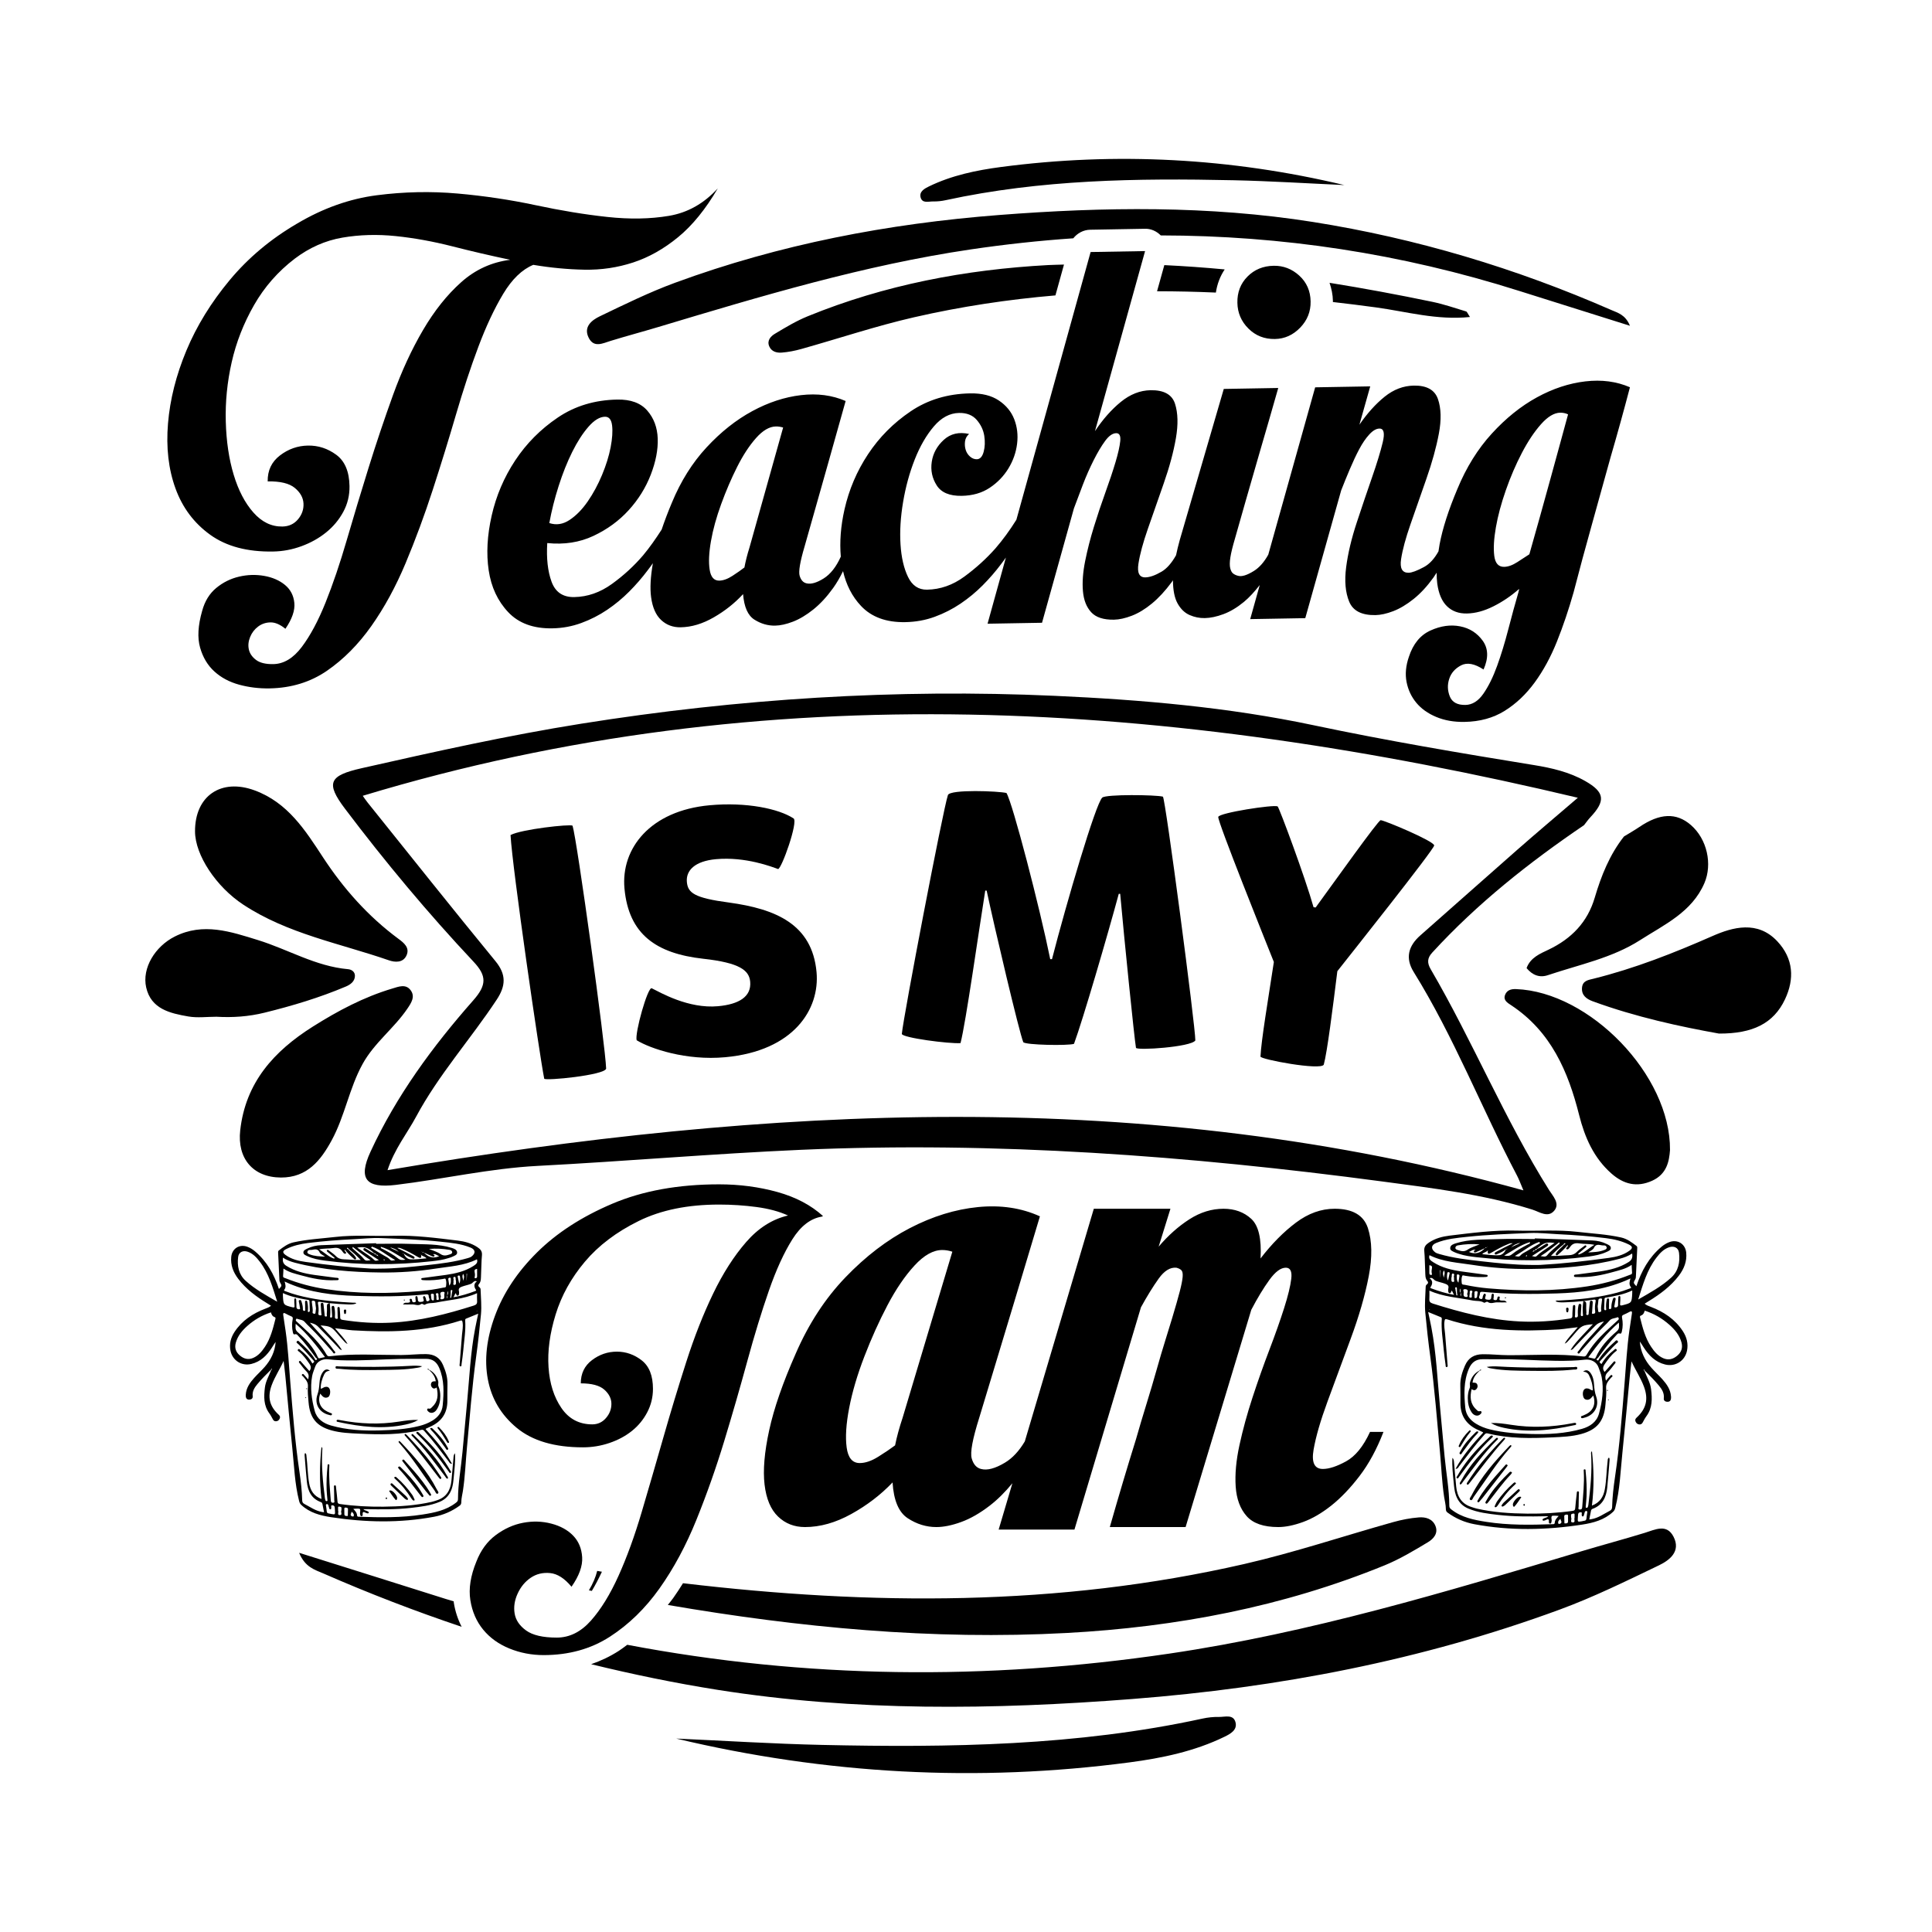 <?xml version="1.0" encoding="utf-8"?>
<!-- Generator: Adobe Illustrator 22.0.1, SVG Export Plug-In . SVG Version: 6.00 Build 0)  -->
<svg version="1.1" id="Layer_1" xmlns="http://www.w3.org/2000/svg" xmlns:xlink="http://www.w3.org/1999/xlink" x="0px" y="0px"
	 width="864px" height="864px" viewBox="0 0 864 864" style="enable-background:new 0 0 864 864;" xml:space="preserve">
<g>
	<g>
		<path d="M695.124,541.344c2.591-3.179-0.691-6.48-2.348-9.116c-19.941-31.734-34.104-66.484-52.952-98.775
			c-1.676-2.871-1.565-5,0.653-7.42c20.117-21.955,43.31-40.318,67.922-57.032c0.934-1.184,1.796-2.434,2.825-3.531
			c6.9-7.349,6.43-11.211-2.328-16.191c-7.035-4.001-14.93-5.837-22.773-7.111c-33.009-5.365-65.967-10.926-98.694-17.842
			c-38.144-8.06-76.827-11.396-115.773-13.152c-71.041-3.203-141.541,1.279-211.665,12.456
			c-33.026,5.264-65.641,12.542-98.242,19.909c-14.555,3.289-16.243,6.517-7.447,18.159c17.965,23.779,37.061,46.654,57.483,68.4
			c5.939,6.324,5.895,10.429-0.158,17.286c-18.166,20.58-34.422,42.724-45.954,67.716c-5.574,12.08-2.031,16.407,11.351,14.788
			c21.182-2.562,42.018-7.382,63.459-8.5c39.249-2.047,78.431-5.461,117.691-7.185c87.061-3.822,173.632,2.66,259.859,14.139
			c22.578,3.006,45.295,5.713,67.168,12.573C688.541,541.963,692.276,544.837,695.124,541.344z M173.302,523.302
			c3.199-9.652,8.75-16.39,12.776-23.897c10.07-18.777,24.387-34.68,36.063-52.371c4-6.06,4.403-11.133-0.541-17.158
			c-19.285-23.5-38.189-47.306-57.224-71.006c-0.846-1.053-1.584-2.191-2.156-2.988c180.944-54.739,361.726-42.366,543.397,0.878
			c-9.203,7.893-18.202,15.476-27.048,23.231c-14.502,12.714-28.875,25.573-43.363,38.302c-5.411,4.754-6.852,10.171-2.992,16.391
			c18.03,29.051,30.349,60.931,46.212,91.054c0.871,1.653,1.496,3.432,2.856,6.598C512.343,485.606,343.593,494.479,173.302,523.302
			z"/>
	</g>
	<path d="M768.729,462.219c-17.129-3.069-37.163-7.364-56.489-14.452c-2.632-0.966-5.078-2.613-4.755-6.095
		c0.293-3.158,2.883-3.426,5.191-4.001c18.391-4.581,35.85-11.454,53.193-19.084c8.973-3.948,20.114-7.071,28.937,2.346
		c7.303,7.794,7.739,16.884,3.447,25.979C793.154,457.715,783.783,462.289,768.729,462.219z M738.878,528.022
		c6.49-2.944,7.588-8.617,7.955-13.692c0.295-33.515-35.938-70.79-68.899-72.007c-2.31-0.085-4.081,0.567-4.863,2.607
		c-0.923,2.408,1.118,3.551,2.755,4.634c17.792,11.767,25.458,29.569,30.391,49.16c2.482,9.854,6.48,19.086,14.423,26.085
		C726.056,529.581,731.994,531.145,738.878,528.022z M692.509,424.697c-3.703,1.767-8.095,3.504-9.818,8.24
		c2.59,3.135,5.779,4.429,9.536,3.162c13.952-4.706,28.721-7.645,41.23-15.668c10.83-6.946,23.174-12.506,28.76-25.496
		c3.644-8.473,1.233-19.689-6.086-26.015c-6.476-5.597-13.861-5.284-22.974,0.89c-2.239,1.517-4.603,2.852-6.911,4.268
		c-6.427,8.17-10.178,17.572-13.085,27.406C709.947,412.36,702.83,419.772,692.509,424.697z M178.215,419.867
		c-13.604-10.066-24.574-22.422-33.791-36.503c-7.924-12.107-15.731-24.43-30.52-29.889c-15.01-5.542-26.762,2.412-26.688,18.37
		c0.049,10.531,9.406,24.687,21.529,32.685c19.847,13.095,43.18,17.309,65.168,24.925c2.681,0.929,6.38,1.231,7.91-2.258
		C183.324,423.775,180.586,421.621,178.215,419.867z M175.382,442.095c-12.728,3.803-24.268,9.941-35.44,16.98
		c-17.48,11.013-30.139,25.05-32.519,46.436c-1.393,12.515,5.664,21.022,18.217,21.087c11.741,0.033,17.791-7.631,22.695-16.656
		c5.879-10.82,7.824-23.185,13.779-34.051c5.238-9.557,14.133-16.022,20.106-24.876c1.701-2.521,3.553-5.299,1.438-8.159
		C181.462,439.884,178.294,441.225,175.382,442.095z M96.812,454.694c7.228,0.428,14.369-0.066,21.442-1.808
		c12.423-3.058,24.633-6.719,36.411-11.7c2.062-0.872,3.986-2.277,4.058-4.712c0.051-1.72-1.264-2.889-3.089-3.049
		c-14.442-1.268-26.786-8.846-40.258-13.011c-12.196-3.77-24.48-7.998-37.216-1.592c-8.813,4.433-14.738,14.117-12.789,22.764
		c2.176,9.654,10.678,11.566,18.85,12.984C88.301,455.278,92.608,454.694,96.812,454.694z"/>
	<path d="M596.089,134.633c-0.05-2.893-0.641-5.589-1.511-8.157c15.38,2.468,30.721,5.327,46.033,8.515
		c5.085,1.059,10.038,2.77,15.022,4.277c0.471,0.142,0.726,0.996,1.741,2.493c-14.77,1.528-28.365-2.417-42.026-4.287
		c-6.433-0.88-12.863-1.67-19.292-2.41c0-0.146,0.036-0.282,0.034-0.428V134.633z M543.746,130.839
		c0.566-3.772,1.874-7.265,3.943-10.355c-8.979-0.846-17.979-1.486-26.999-1.922l-3.253,11.691
		C526.202,130.257,534.972,130.457,543.746,130.839z M468.822,118.535c-37.109,2.012-73.135,8.826-107.618,22.906
		c-5.118,2.09-9.94,4.983-14.696,7.844c-1.794,1.08-3.61,2.956-2.519,5.566c1.008,2.412,3.365,3.007,5.592,2.835
		c2.935-0.227,5.886-0.805,8.727-1.601c16.829-4.718,33.454-10.299,50.466-14.199c21.035-4.822,42.111-7.977,63.22-9.78l3.823-13.79
		C473.483,118.407,471.159,118.408,468.822,118.535z M487.548,102.738l24.359-0.429c2.727-0.116,5.289,1.051,7.192,2.971
		c54.025,0.065,107.407,8.068,160.177,24.785c16.17,5.123,32.36,10.186,49.643,15.623c-2.019-4.95-5.419-5.772-8.273-7.021
		c-42.819-18.74-87.268-32.082-133.44-39.395c-46.651-7.388-93.509-6.761-140.45-3.119c-49.63,3.85-98.11,13.096-144.889,30.304
		c-11.492,4.227-22.558,9.675-33.616,14.987c-3.606,1.732-7.474,4.704-4.965,9.65c2.321,4.574,6.223,2.448,9.804,1.348
		c7.109-2.184,14.3-4.097,21.422-6.236c45.973-13.804,91.873-27.612,139.6-34.665c15.341-2.267,30.628-3.922,45.865-4.972
		C481.792,104.288,484.499,102.792,487.548,102.738z M417.325,90.087c1.847,0.038,3.74-0.163,5.548-0.557
		c42.527-9.254,85.663-9.871,128.881-8.922c16.484,0.362,32.953,1.414,49.428,2.151c-50.767-12.092-101.99-14.868-153.577-8.068
		c-10.988,1.448-22.018,3.736-32.181,8.684c-2,0.974-4.368,2.283-3.739,4.841C412.396,91.106,415.279,90.045,417.325,90.087z"/>
	<path d="M225.044,131.398c-3.945,6.568-7.645,14.441-11.091,23.614c-3.451,9.177-6.794,19.299-10.026,30.362
		c-3.236,11.07-6.694,22.275-10.376,33.617c-3.684,11.346-7.731,22.294-12.147,32.838c-4.417,10.546-9.532,19.929-15.342,28.153
		c-5.812,8.224-12.423,14.881-19.819,19.978c-7.404,5.09-15.974,7.724-25.716,7.895c-4.695,0.082-9.214-0.472-13.566-1.657
		c-4.354-1.189-8.043-3.153-11.07-5.896c-3.026-2.749-5.165-6.318-6.413-10.717c-1.253-4.403-0.944-9.865,0.93-16.397
		c1.184-4.352,3.29-7.772,6.316-10.262c3.024-2.489,6.425-4.175,10.199-5.052c3.776-0.879,7.518-0.987,11.231-0.334
		c3.709,0.658,6.803,2.004,9.274,4.034c2.472,2.035,3.874,4.715,4.203,8.048c0.329,3.335-1.005,7.193-3.993,11.576
		c-2.383-1.942-4.61-2.897-6.683-2.861c-2.077,0.037-3.914,0.658-5.519,1.857c-1.602,1.204-2.793,2.756-3.573,4.664
		c-0.777,1.91-0.973,3.761-0.579,5.562c0.392,1.795,1.454,3.358,3.195,4.682c1.736,1.322,4.32,1.953,7.75,1.893
		c4.69-0.082,8.931-2.638,12.726-7.667c3.79-5.033,7.329-11.636,10.616-19.816c3.282-8.18,6.462-17.528,9.524-28.051
		c3.065-10.52,6.302-21.27,9.724-32.253c3.415-10.976,7.06-21.825,10.934-32.543c3.872-10.716,8.348-20.406,13.432-29.069
		c5.081-8.659,10.776-15.799,17.086-21.416c6.306-5.615,13.604-8.945,21.889-9.995c-8.694-1.831-17.351-3.845-25.959-6.043
		c-8.615-2.191-17.032-3.714-25.259-4.564c-8.231-0.845-16.165-0.619-23.812,0.689c-7.651,1.31-14.771,4.455-21.358,9.444
		c-7.48,5.727-13.543,12.648-18.179,20.759c-4.643,8.114-7.967,16.613-9.977,25.488c-2.009,8.881-2.895,17.742-2.646,26.578
		c0.242,8.841,1.418,16.761,3.53,23.762c2.107,7.001,5.047,12.635,8.824,16.902c3.772,4.265,8.099,6.354,12.97,6.269
		c2.883-0.051,5.214-1.128,6.981-3.235c1.766-2.104,2.584-4.465,2.449-7.081c-0.14-2.613-1.441-4.937-3.914-6.972
		c-2.472-2.03-6.506-2.998-12.098-2.9c-0.086-4.871,1.743-8.737,5.482-11.602c3.741-2.863,7.911-4.335,12.512-4.416
		c4.6-0.081,8.821,1.292,12.662,4.109c3.838,2.821,5.817,7.478,5.931,13.974c0.073,4.153-0.854,8-2.775,11.554
		c-1.926,3.554-4.486,6.622-7.689,9.204c-3.204,2.587-6.87,4.635-10.993,6.149c-4.127,1.519-8.352,2.312-12.682,2.388
		c-11.549,0.203-20.933-2.293-28.152-7.491c-7.223-5.196-12.396-12.101-15.526-20.71c-3.129-8.609-4.246-18.29-3.351-29.045
		c0.893-10.751,3.636-21.628,8.226-32.632c4.588-10.997,11.037-21.487,19.346-31.473c8.307-9.981,18.357-18.416,30.149-25.3
		c11.609-6.879,23.492-11.107,35.649-12.673c12.154-1.568,24.197-1.822,36.129-0.771c11.932,1.056,23.555,2.793,34.881,5.208
		c11.32,2.421,22.001,4.176,32.038,5.26c10.036,1.089,19.236,0.928,27.604-0.484c8.368-1.408,15.648-5.508,21.85-12.297
		c-5.435,9.301-11.351,16.58-17.758,21.836c-6.404,5.256-13.107,9.028-20.105,11.316c-6.998,2.288-14.248,3.363-21.736,3.225
		c-7.495-0.139-15.135-0.861-22.915-2.171C233.47,120.515,228.991,124.833,225.044,131.398z M570.165,151.604
		c4.329-0.076,8.091-1.768,11.282-5.073c3.191-3.303,4.746-7.211,4.667-11.722c-0.082-4.69-1.773-8.541-5.075-11.553
		c-3.302-3.01-7.119-4.477-11.448-4.401c-4.695,0.083-8.592,1.685-11.692,4.807c-3.105,3.125-4.615,7.032-4.533,11.722
		c0.079,4.511,1.725,8.363,4.941,11.553C561.517,150.13,565.47,151.687,570.165,151.604z M728.919,173.182
		c-2.707,10.337-5.592,20.767-8.657,31.288c-2.545,9.248-5.307,19.179-8.276,29.789c-2.974,10.611-5.726,20.812-8.261,30.604
		c-2.212,7.8-4.701,15.148-7.464,22.058c-2.768,6.908-6.091,13.01-9.966,18.316c-3.879,5.299-8.362,9.529-13.45,12.689
		c-5.088,3.157-11.061,4.796-17.918,4.916c-4.692,0.082-8.901-0.654-12.626-2.215c-3.727-1.558-6.698-3.671-8.912-6.34
		c-2.213-2.669-3.661-5.758-4.359-9.264c-0.691-3.508-0.351-7.263,1.021-11.255c1.887-5.811,5.109-9.745,9.675-11.81
		c4.568-2.069,8.977-2.688,13.233-1.858c4.253,0.828,7.635,2.981,10.132,6.455c2.497,3.476,2.615,7.76,0.36,12.854
		c-4.019-2.637-7.366-3.254-10.049-1.855c-2.683,1.402-4.455,3.417-5.309,6.05c-0.859,2.628-0.768,5.247,0.272,7.846
		c1.035,2.597,3.36,3.867,6.971,3.803c3.067-0.054,5.745-1.724,8.034-5.014c2.287-3.289,4.337-7.432,6.144-12.426
		c1.809-4.999,3.471-10.443,4.994-16.332c1.52-5.894,3.048-11.467,4.579-16.73c-0.003-0.179,0.036-0.361,0.125-0.544
		c0.086-0.178,0.129-0.45,0.122-0.815c-3.557,3.135-7.392,5.726-11.506,7.782c-4.118,2.061-8.067,3.12-11.855,3.186
		c-3.613,0.063-6.563-1.009-8.857-3.228c-2.296-2.215-3.753-5.62-4.374-10.21c-0.199-1.464-0.262-3.1-0.262-4.816
		c-0.463,0.726-0.921,1.462-1.405,2.138c-2.82,3.933-5.789,7.14-8.9,9.631c-3.116,2.491-6.152,4.304-9.11,5.44
		c-2.958,1.136-5.613,1.722-7.955,1.763c-6.136,0.107-10.052-1.895-11.748-6.019c-1.696-4.122-2.151-9.258-1.355-15.41
		c0.795-6.147,2.39-12.855,4.791-20.117c2.399-7.259,4.672-13.979,6.821-20.155c2.147-6.171,3.727-11.342,4.737-15.514
		c1.008-4.167,0.52-6.237-1.464-6.202c-1.446,0.025-2.962,0.912-4.555,2.653c-1.593,1.746-3.091,3.937-4.486,6.575
		c-1.4,2.645-2.79,5.601-4.177,8.874c-1.389,3.271-2.686,6.456-3.892,9.543l-16.054,57.136l-24.63,0.432l4.269-15.237
		c-2.31,2.952-4.668,5.559-7.111,7.57c-3.026,2.49-6.062,4.303-9.11,5.44c-3.05,1.137-5.837,1.726-8.36,1.77
		c-2.348,0.041-4.611-0.414-6.793-1.37c-2.182-0.951-3.973-2.68-5.369-5.184c-1.366-2.442-2.046-5.904-2.072-10.352
		c-0.181,0.255-0.348,0.538-0.532,0.786c-2.909,3.934-5.876,7.141-8.9,9.631c-3.026,2.49-6.016,4.302-8.974,5.438
		c-2.958,1.136-5.613,1.722-7.957,1.763c-4.692,0.082-8.098-1.029-10.209-3.339c-2.119-2.307-3.345-5.446-3.685-9.412
		c-0.34-3.962-0.014-8.435,0.983-13.417c0.996-4.98,2.302-10.101,3.927-15.365c1.621-5.262,3.338-10.388,5.145-15.387
		c1.807-4.994,3.306-9.488,4.502-13.481c1.19-3.989,1.903-7.161,2.133-9.512c0.23-2.349-0.378-3.514-1.821-3.489
		c-1.623,0.029-3.273,1.189-4.946,3.473c-1.678,2.286-3.387,5.161-5.129,8.617c-1.744,3.461-3.351,7.097-4.816,10.914
		c-1.469,3.815-2.807,7.358-4.01,10.629l-14.265,51.147l-24.358,0.427l8.203-29.587c-0.722,0.985-1.416,2.004-2.17,2.95
		c-2.471,3.293-5.212,6.453-8.227,9.485c-3.017,3.031-6.308,5.754-9.873,8.159c-3.57,2.412-7.416,4.374-11.539,5.888
		c-4.127,1.519-8.534,2.317-13.223,2.4c-8.482,0.149-15.066-2.262-19.755-7.236c-4.013-4.251-6.642-9.48-8.043-15.566
		c-1.356,2.773-2.818,5.303-4.415,7.528c-2.82,3.933-5.789,7.14-8.9,9.631c-3.116,2.491-6.152,4.304-9.111,5.44
		c-2.956,1.136-5.611,1.722-7.954,1.763c-3.248,0.057-6.334-0.836-9.253-2.679c-2.921-1.843-4.611-5.647-5.073-11.417
		c-3.718,4.036-8.082,7.498-13.084,10.381c-5.003,2.889-9.94,4.371-14.811,4.456c-3.43,0.06-6.339-1.013-8.721-3.231
		c-2.388-2.213-3.89-5.617-4.51-10.208c-0.553-4.076-0.255-9.185,0.792-15.21c-0.782,1.068-1.541,2.167-2.355,3.19
		c-2.47,3.293-5.212,6.453-8.227,9.485c-3.017,3.031-6.308,5.754-9.873,8.159c-3.57,2.412-7.416,4.374-11.539,5.888
		c-4.127,1.519-8.444,2.316-12.953,2.395c-8.482,0.149-15.066-2.262-19.755-7.236c-4.689-4.967-7.6-11.191-8.72-18.662
		c-1.126-7.468-0.68-15.645,1.33-24.526c2.01-8.876,5.52-17.104,10.531-24.685c5.01-7.576,11.35-13.959,19.023-19.148
		c7.666-5.186,16.553-7.873,26.661-8.05c5.952-0.104,10.404,1.535,13.352,4.909c2.943,3.379,4.506,7.548,4.687,12.507
		c0.174,4.964-0.86,10.35-3.102,16.164c-2.245,5.817-5.536,11.108-9.872,15.875c-4.341,4.772-9.597,8.609-15.771,11.511
		c-6.177,2.91-13.062,3.978-20.655,3.207c-0.421,6.869,0.222,12.63,1.927,17.292c1.708,4.666,5.084,6.951,10.137,6.863
		c5.955-0.105,11.559-2.053,16.82-5.847c5.254-3.789,9.917-8.068,13.988-12.835c2.933-3.509,5.659-7.415,8.289-11.507
		c1.272-3.77,2.767-7.746,4.561-12.001c3.98-9.634,9.161-17.894,15.538-24.773c6.375-6.881,13.185-12.279,20.427-16.197
		c7.24-3.918,14.508-6.298,21.802-7.15c7.297-0.849,13.945,0.024,19.947,2.626c-2.723,9.616-5.271,18.686-7.645,27.207
		c-2.04,7.258-4.079,14.468-6.119,21.632c-2.04,7.168-3.571,12.563-4.589,16.188c-2.044,6.897-2.78,11.286-2.205,13.17
		c0.575,1.884,1.584,2.998,3.037,3.33c1.993,0.507,4.551-0.214,7.677-2.163c3.063-1.914,5.621-5.179,7.683-9.765
		c-0.561-6.541-0.058-13.564,1.654-21.129c2.01-8.876,5.52-17.104,10.53-24.685c5.013-7.576,11.35-13.96,19.023-19.148
		c7.666-5.186,16.553-7.873,26.661-8.05c5.232-0.092,9.492,0.964,12.779,3.162c3.288,2.2,5.592,5.003,6.915,8.406
		c1.32,3.408,1.75,7.055,1.276,10.941c-0.474,3.891-1.762,7.571-3.866,11.034c-2.107,3.467-4.898,6.358-8.377,8.674
		c-3.477,2.321-7.653,3.518-12.526,3.604c-5.413,0.095-9.14-1.463-11.18-4.676c-2.045-3.214-2.783-6.719-2.216-10.52
		c0.562-3.801,2.354-7.079,5.376-9.84c3.02-2.76,6.793-3.639,11.325-2.635c-1.067,0.924-1.682,2.058-1.834,3.416
		c-0.158,1.355-0.048,2.619,0.337,3.783c0.379,1.171,1.027,2.149,1.946,2.944c0.914,0.797,1.915,1.184,2.999,1.165
		c1.441-0.025,2.459-1.125,3.055-3.301c0.593-2.178,0.685-4.569,0.282-7.179c-0.411-2.608-1.534-4.982-3.374-7.116
		c-1.845-2.133-4.48-3.17-7.906-3.11c-4.153,0.073-7.909,2.08-11.266,6.018c-3.362,3.944-6.206,8.867-8.539,14.77
		c-2.333,5.908-4.076,12.256-5.217,19.043c-1.146,6.787-1.53,13.116-1.156,18.971c0.374,5.861,1.496,10.713,3.371,14.561
		c1.868,3.85,4.702,5.737,8.492,5.671c5.952-0.104,11.512-2.052,16.681-5.844c5.167-3.787,9.785-7.976,13.858-12.562
		c3.338-3.856,6.472-8.151,9.415-12.858l33.196-119.733l24.359-0.427l-22.411,80.529c3.514-5.295,7.364-9.648,11.547-13.063
		c4.179-3.41,8.616-5.161,13.31-5.243c5.952-0.104,9.597,1.91,10.935,6.036c1.333,4.131,1.468,9.272,0.405,15.424
		c-1.068,6.157-2.886,12.911-5.464,20.265c-2.578,7.357-4.943,14.123-7.089,20.294c-2.151,6.176-3.55,11.344-4.195,15.507
		c-0.65,4.166,0.38,6.219,3.087,6.171c1.983-0.035,4.405-0.888,7.264-2.564c2.358-1.381,4.503-3.865,6.457-7.329
		c0.458-2.163,0.99-4.421,1.684-6.892l19.664-67.486l24.358-0.427c-2.894,10.161-5.613,19.592-8.167,28.3
		c-2.213,7.619-4.383,15.15-6.508,22.586c-2.129,7.438-3.698,12.97-4.718,16.595c-1.021,3.449-1.696,6.215-2.02,8.294
		c-0.326,2.082-0.34,3.708-0.049,4.873c0.291,1.171,0.753,1.976,1.395,2.412c0.639,0.441,1.321,0.747,2.047,0.911
		c1.633,0.513,4.012-0.205,7.137-2.154c2.47-1.545,4.604-3.993,6.425-7.277l20.968-74.832l24.629-0.432l-4.843,17.142
		c3.518-5.113,7.28-9.287,11.286-12.517c4.003-3.225,8.349-4.885,13.044-4.967c5.771-0.101,9.374,1.914,10.799,6.038
		c1.427,4.129,1.56,9.271,0.407,15.424c-1.157,6.158-3.023,12.913-5.601,20.268c-2.578,7.357-4.943,14.123-7.09,20.294
		c-2.151,6.176-3.55,11.344-4.195,15.507c-0.65,4.166,0.469,6.217,3.357,6.166c1.442-0.025,3.729-0.876,6.859-2.557
		c2.503-1.344,4.659-3.713,6.494-7.014c0.157-1.031,0.294-2.036,0.498-3.125c1.318-7.064,3.97-15.32,7.958-24.777
		c3.98-9.634,9.115-17.893,15.402-24.771c6.286-6.88,13.005-12.276,20.156-16.192c7.148-3.917,14.373-6.296,21.67-7.147
		C716.268,169.707,722.916,170.58,728.919,173.182z M245.658,233.915c3.086,1.03,6.103,0.569,9.045-1.377
		c2.944-1.946,5.645-4.701,8.114-8.265c2.463-3.563,4.606-7.527,6.424-11.889c1.818-4.365,3.1-8.49,3.843-12.386
		c0.744-3.891,0.958-7.144,0.642-9.757c-0.317-2.61-1.379-3.901-3.18-3.87c-2.349,0.041-4.803,1.531-7.368,4.46
		c-2.566,2.934-4.984,6.678-7.249,11.228c-2.267,4.552-4.298,9.644-6.094,15.267C248.038,222.954,246.646,228.483,245.658,233.915z
		 M350.22,191.199c-1.09-0.339-2.174-0.504-3.258-0.485c-2.888,0.051-5.836,1.776-8.842,5.165
		c-3.013,3.394-5.822,7.682-8.438,12.872s-5.002,10.74-7.154,16.641c-2.156,5.905-3.682,11.436-4.582,16.595
		c-0.904,5.16-1.1,9.407-0.589,12.734c0.506,3.335,1.937,4.975,4.283,4.934c1.802-0.032,3.778-0.743,5.919-2.135
		c2.141-1.39,3.921-2.639,5.349-3.748c0.494-2.716,1.253-5.708,2.279-8.975L350.22,191.199z M701.245,185.31
		c-1.091-0.523-2.271-0.773-3.531-0.751c-2.707,0.047-5.567,1.77-8.574,5.16c-3.013,3.394-5.869,7.683-8.572,12.874
		c-2.711,5.191-5.092,10.742-7.154,16.641c-2.062,5.903-3.548,11.434-4.447,16.593c-0.904,5.159-1.145,9.407-0.724,12.736
		c0.419,3.336,1.89,4.976,4.417,4.932c1.802-0.031,3.778-0.742,5.919-2.135c2.141-1.39,3.923-2.547,5.354-3.478
		c1.528-5.441,3.099-11.018,4.716-16.732c1.613-5.714,3.184-11.38,4.709-17.005c1.527-5.618,2.966-10.881,4.327-15.778
		C699.042,193.471,700.231,189.119,701.245,185.31z"/>
	<path d="M552.545,770.292c0.83,3.377-2.296,5.105-4.936,6.39c-13.416,6.532-27.977,9.552-42.482,11.464
		c-68.099,8.976-135.715,5.312-202.732-10.65c21.749,0.974,43.489,2.362,65.249,2.84c57.052,1.253,113.994,0.438,170.132-11.778
		c2.387-0.52,4.887-0.785,7.324-0.735C547.802,767.878,551.607,766.477,552.545,770.292z M298.654,717.746
		c58.909,10.116,118.243,15.79,178.468,12.524c48.986-2.656,96.542-11.651,142.063-30.237c6.757-2.759,13.122-6.578,19.4-10.355
		c2.369-1.425,4.766-3.902,3.326-7.347c-1.331-3.184-4.441-3.97-7.382-3.743c-3.875,0.299-7.77,1.062-11.52,2.114
		c-22.215,6.228-44.161,13.596-66.619,18.744c-83.248,19.084-166.983,18.525-250.943,8.577c-1.426,2.28-2.884,4.511-4.398,6.646
		C300.285,715.744,299.448,716.714,298.654,717.746z M748.441,687.288c-3.063-6.038-8.215-3.232-12.942-1.779
		c-9.384,2.883-18.877,5.408-28.279,8.231c-60.688,18.222-121.278,36.451-184.282,45.76
		c-81.917,12.104-162.699,11.206-242.425-3.942c-1.251,0.911-2.473,1.873-3.767,2.707c-3.869,2.494-8.014,4.471-12.392,5.975
		c18.619,4.55,37.431,8.437,56.491,11.456c61.582,9.753,123.437,8.925,185.404,4.118c65.515-5.082,129.512-17.288,191.263-40.003
		c15.171-5.58,29.778-12.772,44.375-19.784C746.648,697.74,751.753,693.817,748.441,687.288z M202.905,716.13
		c-1.198-0.373-2.399-0.703-3.597-1.082c-21.346-6.762-42.717-13.446-65.533-20.624c2.666,6.534,7.154,7.62,10.92,9.268
		c20.302,8.886,40.894,16.814,61.757,23.822c-1.665-3.278-2.879-6.845-3.499-10.746C202.92,716.56,202.933,716.339,202.905,716.13z
		 M264.667,711.458c1.555-2.577,3.058-5.456,4.511-8.572c-0.701-0.125-1.406-0.247-2.108-0.371c-0.698,2.82-1.932,5.717-3.706,8.681
		C263.799,711.282,264.232,711.371,264.667,711.458z"/>
	<path d="M343.847,577.2c-3.262,9.377-6.48,19.89-9.658,31.542c-3.179,11.657-6.601,23.515-10.269,35.578
		c-3.667,12.065-7.824,23.838-12.47,35.33c-4.645,11.492-10.147,21.724-16.504,30.686c-6.357,8.965-13.777,16.176-22.251,21.641
		c-8.477,5.458-18.338,8.191-29.585,8.191c-5.379,0-10.476-0.979-15.282-2.935c-4.81-1.956-8.723-4.767-11.738-8.434
		c-3.018-3.669-4.932-8.07-5.746-13.205c-0.813-5.135,0.08-10.881,2.69-17.238c1.956-5.05,4.848-9.005,8.68-11.858
		c3.828-2.851,7.904-4.684,12.226-5.503c4.316-0.814,8.515-0.692,12.592,0.368c4.073,1.061,7.335,2.853,9.781,5.378
		c2.445,2.529,3.79,5.746,4.034,9.658c0.244,3.912-1.345,8.313-4.768,13.205c-3.098-3.749-6.277-5.786-9.536-6.114
		c-3.263-0.324-6.155,0.368-8.68,2.079c-2.529,1.711-4.486,4.073-5.869,7.091c-1.386,3.014-1.833,5.989-1.345,8.924
		c0.49,2.933,2.2,5.458,5.135,7.58c2.934,2.117,7.496,3.179,13.693,3.179c5.704,0,10.796-2.529,15.282-7.58
		c4.481-5.055,8.596-11.737,12.347-20.051c3.749-8.313,7.214-17.849,10.392-28.607c3.179-10.758,6.395-21.842,9.658-33.253
		c3.259-11.407,6.682-22.698,10.269-33.865c3.584-11.164,7.579-21.311,11.98-30.443c4.401-9.127,9.33-16.83,14.793-23.106
		c5.459-6.273,11.695-10.227,18.705-11.858c-3.912-1.791-8.601-3.056-14.06-3.79c-5.463-0.734-11.045-1.102-16.748-1.102
		c-14.021,0-26.003,2.445-35.944,7.336c-9.945,4.892-17.972,10.965-24.085,18.215c-6.113,7.256-10.476,15.123-13.081,23.597
		c-2.61,8.476-3.667,16.343-3.179,23.595c0.489,7.254,2.403,13.326,5.746,18.215c3.339,4.892,7.946,7.336,13.815,7.336
		c2.445,0,4.481-0.937,6.113-2.813c1.627-1.872,2.445-3.991,2.445-6.357c0-2.36-1.062-4.481-3.179-6.357
		c-2.12-1.872-5.623-2.811-10.514-2.811c0-4.403,1.67-7.863,5.012-10.392c3.339-2.525,7.049-3.79,11.126-3.79
		c4.072,0,7.782,1.307,11.125,3.913c3.339,2.609,5.012,6.845,5.012,12.714c0,3.752-0.856,7.254-2.568,10.513
		c-1.711,3.263-3.996,6.034-6.845,8.314c-2.854,2.286-6.198,4.077-10.026,5.38c-3.832,1.307-7.787,1.956-11.859,1.956
		c-12.714,0-22.579-2.893-29.587-8.681c-7.01-5.784-11.331-13.038-12.958-21.762c-1.632-8.717-0.573-18.173,3.179-28.362
		c3.747-10.187,10.025-19.64,18.827-28.364c8.803-8.719,20.008-15.973,33.62-21.762c13.609-5.784,29.544-8.681,47.803-8.681
		c9.126,0,17.807,1.144,26.04,3.426c8.23,2.284,15.037,5.867,20.417,10.756l-0.49,0.245c-5.054,0.816-9.455,4.2-13.204,10.147
		C350.61,560.169,347.106,567.829,343.847,577.2z M618.698,640.352c-3.01,7.785-6.589,14.377-10.732,19.771
		c-4.143,5.404-8.348,9.791-12.615,13.182c-4.273,3.387-8.475,5.837-12.615,7.341c-4.143,1.508-7.85,2.261-11.11,2.261
		c-6.53,0-11.24-1.629-14.123-4.895c-2.889-3.26-4.518-7.654-4.895-13.182c-0.375-5.518,0.189-11.732,1.697-18.641
		c1.505-6.902,3.446-13.992,5.837-21.275c2.381-7.28,4.895-14.371,7.531-21.275c2.635-6.905,4.83-13.116,6.589-18.644
		c1.755-5.517,2.824-9.914,3.202-13.178c0.378-3.26-0.44-4.895-2.446-4.895c-2.261,0-4.71,1.824-7.345,5.459
		c-2.635,3.642-5.338,8.097-8.097,13.37l-1.13,3.765l-28.244,93.391h-33.892c4.013-14.058,7.908-27.112,11.674-39.164
		c1.506-5.273,3.073-10.543,4.708-15.816c1.63-5.273,3.137-10.358,4.519-15.253c1.376-4.895,2.695-9.348,3.954-13.367
		c1.253-4.013,2.259-7.28,3.013-9.791c1.506-5.019,2.635-8.973,3.389-11.862c0.752-2.883,1.189-5.084,1.318-6.589
		c0.124-1.508-0.065-2.508-0.565-3.013c-0.505-0.502-1.259-0.88-2.259-1.13c-2.765-0.247-5.402,1.381-7.908,4.895
		c-2.513,3.518-5.15,7.785-7.908,12.804l-29.75,99.417h-33.892l6.147-20.726c-3.251,3.957-6.615,7.303-10.098,9.994
		c-4.395,3.387-8.662,5.837-12.805,7.341c-4.142,1.508-7.848,2.261-11.109,2.261c-4.519,0-8.791-1.319-12.803-3.954
		c-4.019-2.635-6.278-7.967-6.778-16.005c-5.273,5.527-11.428,10.234-18.453,14.123c-7.031,3.896-13.934,5.837-20.712,5.837
		c-4.772,0-8.791-1.563-12.05-4.707c-3.267-3.137-5.273-7.908-6.026-14.312c-0.754-6.4-0.059-14.497,2.072-24.288
		c2.13-9.791,6.084-21.21,11.862-34.268c5.772-13.305,13.18-24.666,22.217-34.082c9.038-9.413,18.642-16.758,28.809-22.028
		c10.167-5.273,20.336-8.41,30.503-9.416c10.169-1,19.394,0.378,27.679,4.143c-4.019,13.309-7.784,25.861-11.297,37.659
		c-3.013,10.045-6.026,20.025-9.039,29.939c-3.013,9.918-5.272,17.386-6.778,22.406c-3.013,9.543-4.143,15.628-3.389,18.262
		c0.752,2.638,2.13,4.208,4.143,4.707c2.759,0.756,6.337-0.186,10.732-2.824c3.361-2.018,6.314-5.195,8.869-9.497l30.858-104.042
		h34.268l-5.271,16.947c4.265-5.019,8.849-9.097,13.745-12.237c4.895-3.137,9.98-4.71,15.253-4.71c5.019,0,9.162,1.508,12.426,4.521
		c3.26,3.013,4.645,8.915,4.143,17.699c5.019-6.524,10.292-11.862,15.816-16.005c5.517-4.143,11.296-6.215,17.321-6.215
		c8.032,0,12.992,2.889,14.878,8.664c1.883,5.778,2.006,12.931,0.375,21.464c-1.635,8.537-4.332,17.888-8.097,28.054
		c-3.765,10.169-7.221,19.526-10.354,28.057c-3.143,8.537-5.214,15.693-6.214,21.464c-1.007,5.778,0.378,8.661,4.143,8.661
		c2.759,0,6.212-1.127,10.354-3.387c4.143-2.26,7.723-6.648,10.736-13.182H618.698z M425.892,559.765
		c-1.506-0.502-3.013-0.752-4.519-0.752c-4.019,0-8.162,2.322-12.427,6.967c-4.272,4.648-8.284,10.543-12.051,17.699
		c-3.765,7.156-7.219,14.817-10.356,22.969c-3.141,8.162-5.4,15.816-6.778,22.972c-1.383,7.156-1.759,13.058-1.13,17.699
		c0.624,4.648,2.571,6.967,5.838,6.967c2.506,0,5.272-0.941,8.284-2.824c3.013-1.883,5.519-3.576,7.531-5.084
		c0.754-3.765,1.884-7.908,3.391-12.426L425.892,559.765z"/>
	<path d="M256.05,369.249c2.009,6.402,14.715,98.497,15.017,108.636c-0.544,2.94-27.38,5.576-27.691,4.504
		c-2.172-10.991-14.217-93.793-15.061-108.949C233.048,370.87,254.983,368.443,256.05,369.249z M326.059,403.629
		c-15.541-2.052-18.439-4.319-18.885-9.185c-0.477-5.179,3.57-9.349,12.989-10.213c13.337-1.226,25.329,3.527,27.783,4.409
		c1.585,0.013,9.126-21.255,6.94-22.637c-6.566-4.301-20.94-7.413-37.576-5.884c-26.521,2.439-39.689,19.319-38.043,37.209
		c1.888,20.56,14.225,29.081,35.175,31.428c16.467,1.808,20.581,5.23,21.042,10.252c0.618,6.748-5.084,10.121-14.343,10.973
		c-13.34,1.226-25.89-6.166-29.701-8.033c-1.801-0.626-7.643,20.17-6.725,23.251c6.038,3.719,22.053,9.211,39.63,7.595
		c30.604-2.814,42.341-21.461,40.813-38.096C363.181,413.193,346.737,406.476,326.059,403.629z M492.937,356.699
		c-2.883,2.467-16.02,47.148-22.484,72.248l-0.788-0.015c-4.614-22.787-16.813-69.835-19.568-74.3
		c-3.452-0.854-25.19-1.736-26.185,0.926c-2.17,6.423-19.826,98.623-20.611,106.805c0.125,1.736,21.196,4.496,26.249,4.119
		c2.378-9.098,8.2-50.446,11.057-68.206l0.628,0.013c3.478,16.3,14.571,63.487,16.382,67.775c0.921,1.28,20.145,1.642,22.684,0.744
		c3.988-10.803,15.107-48.9,20.022-67.093l0.631,0.013c1.824,20.368,6.346,64.907,7.059,68.862
		c0.292,1.267,24.597-0.326,26.544-3.285c0.111-5.83-13.407-108.39-14.499-109.042C516.921,355.416,494.542,355.152,492.937,356.699
		z M617.447,366.789c-1.116,0.01-20.712,27.598-29.081,39.04l-0.939-0.126c-3.773-13.386-15.346-44.514-16.067-45.086
		c-1.79-0.877-26.144,2.86-26.549,4.712c-0.408,1.854,21.173,55.63,24.864,64.872c-2.591,16.985-5.643,35.024-5.981,42.293
		c-0.167,1.252,26.983,6.32,28.296,3.632c1.536-5.52,4.037-25.379,6.076-41.805c5.555-7.049,43.036-54.186,43.308-56.218
		C641.47,376.207,619.186,366.863,617.447,366.789z"/>
	<path d="M735.373,612.966c1.047,2.741,2.628,5.295,2.993,8.275c0.519,4.243,0.645,8.42-2.106,12.117
		c-0.656,0.882-1.143,1.892-1.683,2.856c-0.356,0.636-0.878,0.869-1.578,0.784c-0.835-0.102-1.311-0.656-1.598-1.363
		c-0.267-0.658-0.021-1.187,0.51-1.676c4.346-3.997,5.343-8.293,3.258-13.89c-1.453-3.901-3.801-7.377-5.548-11.26
		c-0.269,2.322-0.575,4.64-0.801,6.965c-1.094,11.279-2.094,22.567-3.269,33.837c-0.857,8.22-1.113,16.524-3.16,24.592
		c-0.172,0.677-0.365,1.277-0.986,1.859c-3.942,3.697-8.908,4.991-13.952,5.765c-16.03,2.459-32.081,2.804-48.109-0.196
		c-4.382-0.82-8.34-2.543-11.935-5.158c-0.652-0.474-0.819-0.916-0.824-1.799c-0.009-1.707-0.484-3.409-0.744-5.116
		c-1.023-6.731-1.26-13.536-1.89-20.304c-1.318-14.168-2.38-28.359-4.308-42.468c-0.898-6.575-1.632-13.178-2.245-19.786
		c-0.358-3.862,0.064-7.752,0.181-11.628c0.015-0.478,0.256-0.778,0.61-1.039c0.535-0.393,0.573-0.949,0.191-1.381
		c-1.135-1.282-0.928-2.859-1.015-4.348c-0.179-3.052-0.128-6.123-0.421-9.162c-0.184-1.917,0.757-2.883,2.146-3.799
		c2.804-1.849,5.952-2.676,9.213-3.068c9.944-1.198,19.892-2.526,29.938-2.24c9.113,0.259,18.247-0.486,27.341,0.567
		c6.485,0.751,13.023,1.079,19.423,2.513c2.663,0.597,4.74,2.186,6.835,3.774c0.452,0.343,0.351,0.85,0.33,1.315
		c-0.186,4.056-0.374,8.111-0.576,12.166c-0.023,0.462-0.018,0.916-0.273,1.369c-0.945,1.679-0.923,1.691,0.474,3.166
		c2.266-6.806,5.626-12.91,11.195-17.605c1.054-0.889,2.21-1.612,3.503-2.104c3.663-1.394,7.186,0.741,7.587,4.654
		c0.397,3.886-0.97,7.277-3.258,10.297c-3.657,4.826-8.454,8.343-13.566,11.47c-0.575,0.352-1.143,0.717-1.759,1.105
		c0.825,0.753,1.784,1.04,2.712,1.395c5.842,2.237,10.885,5.555,14.364,10.886c1.727,2.645,2.503,5.562,1.867,8.735
		c-0.916,4.573-5.213,7.292-9.754,6.185c-4.392-1.071-7.301-4.016-9.631-7.676c-0.557-0.875-1.081-1.772-1.719-2.603
		c0.337,4.523,2.211,8.375,5.155,11.718c1.566,1.777,3.333,3.376,4.913,5.141c1.986,2.219,3.686,4.621,3.886,7.75
		c0.104,1.623-0.411,2.354-1.614,2.336c-1.01-0.015-1.729-0.547-1.616-1.528c0.269-2.332-0.827-4.07-2.198-5.719
		c-1.987-2.389-4.177-4.589-6.394-6.761c-0.097-0.165-0.194-0.329-0.291-0.494c-0.053,0.048-0.16,0.119-0.151,0.141
		C735.102,612.702,735.086,612.957,735.373,612.966z M653.359,578.166c-0.205,0.424-0.499,0.842,0,1.559c0-0.69,0-1.126,0-1.563
		c-0.541-0.488,0.122-1.262-0.521-1.918C652.92,577.033,652.506,577.75,653.359,578.166z M639.307,571.647
		c0.037-0.059,0.073-0.119,0.11-0.178c-0.038,0.057-0.076,0.113-0.115,0.17c1.379,0.965,1.436,2.202,0.696,3.568
		c-0.196,0.361-0.649,0.69,0.047,0.95c3.26,1.217,6.568,2.263,10.227,2.918c-0.551-0.735-0.55-1.479-1.138-1.929
		c-0.22,0.49-0.196,1.246-0.885,1.151c-0.643-0.088-0.568-0.786-0.61-1.294c-0.022-0.258,0-0.532,0.065-0.783
		c0.318-1.243-0.308-1.704-1.407-2.114c-1.381-0.515-2.831-0.766-4.212-1.303C641.152,572.438,640.632,570.993,639.307,571.647z
		 M708.103,581.838c-1.417,0.125-2.832,0.272-4.251,0.368c-1.42,0.096-2.842,0.15-4.264,0.208c-2.099,0.086-3.253-0.075-3.965-0.543
		c0.455-0.391,1.006-0.229,1.503-0.255c6.844-0.353,13.668-0.892,20.404-2.229c3.77-0.748,7.495-1.665,11.08-3.081
		c0.338-0.133,1.083-0.243,0.724-0.694c-0.977-1.229-0.565-2.481-0.18-3.887c-0.865,0.388-1.529,0.701-2.205,0.987
		c-9.82,4.161-20.198,5.367-30.72,5.715c-11.067,0.366-22.133,0.366-33.17-0.709c-0.788-0.077-1.26,0.062-1.231,0.9
		c0.026,0.757-0.955,1.779,0.125,2.217c1.363,0.554,0.943-0.964,1.346-1.541c0.219-0.314,0.231-0.92,0.823-0.712
		c0.428,0.15,0.362,0.547,0.264,0.942c-0.162,0.655-0.705,1.481,0.579,1.654c0.982,0.132,1.958,0.298,1.955-1.194
		c-0.001-0.311,0.095-0.624,0.152-0.935c0.052-0.281,0.207-0.537,0.493-0.528c0.396,0.013,0.483,0.343,0.473,0.684
		c-0.008,0.263-0.074,0.531-0.043,0.788c0.059,0.487-0.542,1.188,0.443,1.397c0.83,0.176,1.137-0.183,1.203-0.979
		c0.029-0.346,0.272-0.744,0.746-0.607c0.368,0.106,0.393,0.398,0.257,0.759c-0.369,0.981,0.298,0.983,0.983,1.06
		c0.636,0.071,1.41-0.296,2.232,0.803c-1.654,0-2.957,0.048-4.255-0.013c-1.419-0.067-2.854,0.868-4.276-0.174
		c-0.549-0.403-1.285,0.571-1.696,0.312c-1.573-0.99-3.339-0.618-4.992-0.954c-6.471-1.315-13.17-1.611-19.406-4.429
		c0,1.341,0.067,2.541-0.019,3.73c-0.088,1.221,0.425,1.706,1.578,2.071c12.631,3.997,25.396,7.306,38.712,7.981
		c7.558,0.383,15.058-0.135,22.528-1.3c0.948-0.148,1.18-0.498,1.154-1.416c-0.036-1.31,0.126-2.627,0.215-3.94
		c0.027-0.394,0.156-0.765,0.651-0.687c0.4,0.063,0.416,0.441,0.41,0.749c-0.022,1.265-0.088,2.529-0.091,3.793
		c-0.001,0.382-0.394,1.044,0.49,1.012c0.706-0.026,0.819-0.466,0.781-1.084c-0.086-1.37-0.053-2.739,0.221-4.093
		c0.098-0.481,0.17-1.008,0.843-0.867c0.557,0.116,0.485,0.594,0.457,1.022c-0.076,1.155-0.165,2.31-0.204,3.467
		c-0.013,0.381-0.134,0.974,0.503,0.953c0.673-0.021,0.428-0.607,0.397-0.975c-0.161-1.933-0.053-3.853,0.219-5.763
		c0.93,0.1,1.373,0.511,1.3,1.55c-0.086,1.204-0.007,2.425,0.077,3.633c0.026,0.367-0.38,1.064,0.419,1.07
		c0.672,0.005,0.559-0.592,0.603-1.064c0.137-1.468,0.314-2.931,0.478-4.396c0.054-0.484,0.122-1.047,0.767-0.959
		c0.634,0.087,0.554,0.682,0.528,1.145c-0.072,1.263-0.192,2.524-0.247,3.787c-0.015,0.341-0.362,0.973,0.378,0.936
		c0.527-0.027,1.14-0.096,0.997-1.025c-0.227-1.464-0.103-2.946,0.181-4.405c0.149-0.77-0.082-1.045-0.919-0.895
		C711.136,581.465,709.616,581.63,708.103,581.838z M649.529,651.964c0.656,0.596,0.661,1.366,0.727,2.121
		c0.312,3.57,0.592,7.143,0.952,10.708c0.442,4.375,2.333,7.716,6.786,9.128c0.802,0.254,1.597,0.546,2.416,0.733
		c7.442,1.7,15.003,2.176,22.612,2.255c6.804,0.07,13.572-0.291,20.31-1.252c0.781-0.111,1.053-0.401,1.114-1.184
		c0.169-2.152,0.425-4.298,0.671-6.444c0.05-0.434-0.046-1.158,0.576-1.096c0.597,0.059,0.393,0.752,0.384,1.2
		c-0.035,1.898-0.115,3.797-0.112,5.695c0.001,0.443-0.461,1.242,0.604,1.236c0.862-0.005,0.966-0.524,1.018-1.241
		c0.382-5.256,0.987-10.501,0.685-15.788c-0.02-0.342-0.172-0.879,0.3-0.94c0.636-0.083,0.492,0.534,0.531,0.905
		c0.39,3.728,0.561,7.468,0.413,11.214c-0.058,1.473-0.242,2.941-0.36,4.411c-0.02,0.244-0.116,0.57,0.207,0.666
		c0.34,0.101,0.627-0.073,0.746-0.412c0.104-0.297,0.182-0.609,0.221-0.921c0.934-7.542,1.706-15.092,1.215-22.711
		c-0.024-0.367-0.173-0.788,0.388-1.268c0.872,8.226,0.985,16.22-0.013,24.333c3.578-1.358,5.162-3.922,5.77-7.328
		c0.744-4.167,0.722-8.401,1.253-12.583c0.067-0.525-0.06-1.143,0.61-1.561c0.314,0.438,0.281,0.851,0.247,1.256
		c-0.336,4.045-0.619,8.096-1.031,12.133c-0.444,4.356-2.109,7.94-6.585,9.546c-0.459,0.165-0.62,0.53-0.705,0.96
		c-0.242,1.219-0.486,2.437-0.755,3.787c0.454-0.069,0.755-0.108,1.054-0.16c2.986-0.526,5.395-2.302,8.006-3.653
		c0.799-0.414,1.141-0.835,1.164-1.762c0.113-4.484,0.633-8.938,1.286-13.37c2.068-14.039,3.175-28.175,4.308-42.307
		c0.627-7.829,1.044-15.676,2.15-23.46c0.348-2.449,0.739-4.893,1.103-7.34c0.134-0.902-0.048-1.356-1.064-0.795
		c-0.874,0.483-1.779,0.92-2.699,1.308c-0.668,0.281-0.763,0.664-0.633,1.349c0.385,2.037,0.391,4.086-0.099,6.119
		c-0.114,0.471-0.268,1.122-0.822,0.934c-0.982-0.333-1.326,0.373-1.799,0.861c-2.981,3.077-5.509,6.523-8.015,9.981
		c-0.2,0.276-1.103,0.54-0.417,1.049c0.617,0.458,0.746-0.359,0.96-0.685c1.899-2.895,4.347-5.286,6.905-7.574
		c0.343-0.307,0.766-0.988,1.297-0.363c0.532,0.626-0.244,0.925-0.57,1.23c-2.506,2.351-4.694,4.995-7.009,7.521
		c-0.688,0.751-0.66,0.777,0.353,1.617c1.393-2.476,3.281-4.516,5.513-6.233c0.317-0.244,0.728-0.885,1.184-0.345
		c0.458,0.543-0.202,0.815-0.536,1.087c-1.909,1.551-3.302,3.525-4.699,5.518c-0.821,1.172-1.043,2.229-0.05,3.496
		c1.227-1.382,2.443-2.756,3.665-4.124c0.271-0.304,0.589-0.846,0.995-0.535c0.535,0.408,0.005,0.848-0.273,1.195
		c-0.954,1.194-1.83,2.476-2.927,3.525c-1.175,1.123-1.381,2.293-0.853,3.829c0.604-0.701,1.119-1.346,1.687-1.94
		c0.263-0.276,0.587-0.847,1.005-0.487c0.599,0.516-0.152,0.8-0.408,1.104c-1.151,1.368-2.393,2.624-2.218,4.679
		c0.206,2.42-0.091,4.844-0.289,7.261c-0.609,7.448-3.753,11.29-10.783,13.224c-4.206,1.157-8.524,1.317-12.843,1.521
		c-9.763,0.459-19.506,0.623-29.088-1.78c-0.734-0.184-1.025,0.127-1.429,0.575c-4.068,4.509-7.663,9.394-11.361,14.198
		c-0.319,0.415-0.474,1.08-1.545,1.091c3.359-6.159,7.772-11.252,12.338-16.179c-0.074-0.136-0.087-0.204-0.124-0.221
		c-0.71-0.334-1.419-0.669-2.134-0.991c-5.175-2.335-7.912-6.267-7.901-12.017c0.005-2.585,0.022-5.17-0.048-7.753
		c-0.086-3.189,0.821-6.101,2.075-8.995c1.535-3.546,4.152-5.049,7.929-5.107c3.859-0.06,7.684,0.426,11.538,0.433
		c11.172,0.02,22.359-0.774,33.507,0.572c0.752,0.091,1.131-0.21,1.491-0.838c2.196-3.83,5.092-7.102,8.263-10.139
		c1.827-1.75,3.707-3.443,5.572-5.152c0.32-0.293,0.667-0.54,0.413-1.049c-0.094-0.188-0.206-0.455-0.423-0.364
		c-1.198,0.498-2.725,0.43-3.584,1.433c-0.757,0.883-1.586,1.671-2.41,2.469c-3.716,3.603-7.084,7.522-10.51,11.391
		c-0.336,0.38-0.671,1.308-1.264,0.813c-0.532-0.443,0.274-0.99,0.569-1.414c1.691-2.428,3.662-4.624,5.681-6.783
		c1.974-2.112,3.872-4.296,5.433-6.035c-0.953,0.213-2.523,0.513-3.864,1.868c-3.228,3.261-6.431,6.542-9.552,9.906
		c-0.348,0.375-0.614,0.952-1.547,0.935c1.473-2.32,3.176-4.161,4.869-6.005c1.737-1.893,3.513-3.75,5.106-5.447
		c-4.629,0.378-5.145,0.64-8.171,4.22c-0.783,0.926-1.565,1.855-2.399,2.735c-0.609,0.642-1.134,1.416-2.054,1.699
		c1.524-2.651,3.741-4.739,5.871-7.336c-1.682,0.205-2.976,0.363-4.271,0.52c-1.308,0.158-2.612,0.383-3.925,0.46
		c-16.971,0.994-33.841,0.801-50.246-4.493c-0.958-0.309-1.034,0.08-1.159,0.809c-0.336,1.967,0.122,3.887,0.274,5.824
		c0.356,4.519,0.735,9.036,1.079,13.556c0.032,0.422,0.245,1.121-0.42,1.155c-0.525,0.026-0.407-0.639-0.459-1.031
		c-0.281-2.142-0.62-4.28-0.8-6.431c-0.39-4.666-1.228-9.305-0.898-14.014c0.032-0.456-0.079-0.695-0.469-0.854
		c-1.825-0.743-3.649-1.488-5.62-2.292c0.513,2.455,1.016,4.703,1.45,6.965c2.199,11.47,2.677,23.129,3.778,34.72
		c0.728,7.659,1.417,15.323,2.127,22.984c0.681,7.344,2.081,14.62,2.099,22.026c0.002,0.797,0.37,1.185,0.957,1.643
		c4.6,3.584,10.093,4.645,15.624,5.511c9.84,1.542,19.752,1.389,29.665,1.03c0.425-0.015,0.871,0.02,0.903-0.599
		c0.067-1.284,0.906-2.159,1.772-3.066c-1.157-0.155-2.878-0.186-3.022,0.002c-0.546,0.71,0.01,1.515-0.152,2.265
		c-0.011,0.051,0,0.107-0.013,0.157c-0.097,0.393-0.057,0.928-0.617,0.961c-0.623,0.036-0.617-0.513-0.585-0.905
		c0.103-1.255-0.494-1.148-1.3-0.727c-0.186,0.097-0.378,0.207-0.579,0.248c-0.336,0.069-0.789,0.294-0.939-0.196
		c-0.141-0.46,0.322-0.57,0.639-0.753c0.548-0.316,1.272-0.278,1.889-0.93c-0.559,0-0.925-0.006-1.291,0.001
		c-7.016,0.137-14.034,0.197-21.019-0.598c-4.551-0.518-9.119-1.049-13.401-2.83c-2.711-1.128-4.55-3.098-5.561-5.908
		c-0.674-1.874-0.814-3.803-1.002-5.738C649.758,659.338,649.303,655.683,649.529,651.964z M674.551,607.854
		c-3.452,0-7.461,0.03-11.469-0.01c-3.08-0.03-4.985,1.455-6.176,4.24c-2.416,5.649-2.172,11.528-1.632,17.422
		c0.294,3.21,2.104,5.548,4.836,7.207c1.91,1.16,3.964,1.96,6.119,2.5c6.075,1.521,12.291,1.902,18.508,2.07
		c7.661,0.207,15.294-0.167,22.725-2.291c3.638-1.04,6.622-3.097,7.635-6.886c1.417-5.297,2.205-10.671,1.186-16.229
		c-0.283-1.543-0.922-2.882-1.385-4.292c-0.844-2.573-3.47-3.855-6.124-3.532c-1.934,0.236-3.885,0.368-5.833,0.44
		C693.653,608.837,684.387,608.055,674.551,607.854z M639.28,561.332c-0.558,1.646,0.498,2.387,1.659,3.129
		c3.911,2.496,8.3,3.51,12.801,4.158c3.545,0.511,7.102,0.932,10.65,1.422c0.323,0.045,0.879-0.002,0.903,0.443
		c0.031,0.565-0.535,0.534-0.933,0.583c-0.365,0.045-0.737,0.041-1.106,0.053c-2.697,0.09-5.369-0.147-8.03-0.58
		c-0.435-0.071-1.123-0.405-1.311,0.046c-0.43,1.028-0.321,2.18-0.205,3.273c0.081,0.771,0.888,0.626,1.4,0.733
		c3.456,0.725,6.948,1.271,10.462,1.573c14.803,1.276,29.59,1.342,44.321-0.903c6.475-0.987,12.775-2.665,18.864-5.095
		c0.483-0.193,1.186-0.227,1.11-1.088c-0.094-1.068-0.113-2.144-0.175-3.428c-2.626,1.842-5.486,2.398-8.258,3.176
		c-5.244,1.471-10.555,2.528-16.045,2.269c-0.549-0.026-1.479,0.131-1.506-0.474c-0.035-0.777,0.941-0.605,1.49-0.682
		c3.338-0.471,6.689-0.844,10.025-1.324c4.56-0.656,8.977-1.734,12.958-4.24c1.478-0.931,1.821-2.101,1.555-3.797
		c-1.771,1.157-3.628,1.839-5.565,2.342c-13.202,3.433-26.682,4.438-40.255,4.57c-8.554,0.083-17.081-0.497-25.525-1.82
		C652.052,564.651,645.345,564.373,639.28,561.332z M684.761,565.69c1.318,0,2.639,0.064,3.952-0.01
		c10.262-0.577,20.466-1.728,30.644-3.126c3.309-0.454,6.535-1.219,9.308-3.211c1.583-1.137,1.483-1.942-0.253-2.802
		c-3.201-1.585-6.63-2.376-10.144-2.817c-7.165-0.9-14.363-1.441-21.575-1.789c-4.156-0.2-8.326-0.692-12.467-0.522
		c-9.367,0.385-18.744,0.713-28.078,1.699c-4.714,0.498-9.44,0.922-13.89,2.746c-2.247,0.921-2.461,2.589-0.524,4.115
		c0.546,0.43,1.19,0.616,1.858,0.811c6.197,1.811,12.574,2.559,18.959,3.269C669.935,564.876,677.32,565.678,684.761,565.69z
		 M735.533,586.126c-0.245,0.917-0.621,1.833-1.701,2.197c-0.564,0.19-0.459,0.591-0.351,1.019c1.134,4.492,2.265,8.99,4.882,12.915
		c1.413,2.119,3.015,4.069,5.433,5.136c2.354,1.039,4.441,0.436,6.299-1.143c1.848-1.57,2.53-3.552,1.862-5.946
		c-0.899-3.224-2.948-5.668-5.37-7.826C743.397,589.636,739.769,587.504,735.533,586.126z M732.605,581.148
		c5.293-3.049,10.39-5.82,14.708-9.743c3.291-2.99,4.055-6.928,3.554-11.122c-0.277-2.319-2.232-3.244-4.457-2.494
		c-2.481,0.836-4.12,2.661-5.644,4.64C736.56,567.89,734.744,574.394,732.605,581.148z M729.945,577.113
		c-3.692,1.728-7.459,2.436-11.237,3.111c-0.468,0.084-1.133-0.04-1.166,0.755c-0.059,1.419-0.139,2.838-0.164,4.258
		c-0.006,0.36,0.164,0.79,0.642,0.711c0.448-0.073,0.269-0.499,0.247-0.776c-0.103-1.27-0.02-2.526,0.251-3.767
		c0.074-0.338,0.084-0.798,0.612-0.751c0.528,0.047,0.469,0.485,0.465,0.843c-0.013,1-0.079,2-0.048,2.998
		c0.01,0.327-0.288,0.947,0.455,0.928c0.568-0.014,0.614-0.418,0.61-0.892c-0.011-1.223,0.295-2.398,0.674-3.549
		c0.136-0.413,0.4-0.798,0.931-0.584c0.468,0.189,0.299,0.59,0.229,0.949c-0.141,0.721-0.311,1.44-0.385,2.168
		c-0.044,0.429-0.488,1.175,0.41,1.174c0.61-0.001,1.181-0.303,1.152-1.182c-0.037-1.102,0.075-2.21,0.115-3.315
		c0.013-0.348,0.121-0.65,0.512-0.614c0.299,0.027,0.386,0.312,0.378,0.599c-0.027,0.895,0.022,1.8-0.102,2.681
		c-0.13,0.924,0.127,1.108,1.004,0.881c4.171-1.077,4.176-1.062,4.411-5.312C729.962,578.065,729.945,577.699,729.945,577.113z
		 M710.284,607.012c0.948,0.203,1.672,0.333,2.381,0.519c0.462,0.121,0.69,0.121,0.936-0.43c2.112-4.725,5.544-8.425,9.421-11.727
		c1.328-1.131,1.026-2.366,0.937-3.909C718.581,596.125,714.372,601.418,710.284,607.012z M705.636,678.654
		c-0.145,1.998-0.145,2,1.845,1.656c0.309-0.053,0.609-0.179,0.918-0.202c0.68-0.052,1.026-0.347,1.073-1.07
		c0.054-0.833,0.228-1.657,0.327-2.487c0.034-0.288,0.169-0.679-0.22-0.806c-0.393-0.129-0.724,0.074-0.864,0.473
		c-0.121,0.344-0.154,0.721-0.297,1.053c-0.149,0.346-0.097,0.957-0.686,0.872c-0.477-0.068-0.344-0.568-0.382-0.914
		c-0.039-0.363,0.298-0.93-0.412-0.944c-0.537-0.011-1.074,0.149-1.174,0.806C705.686,677.607,705.676,678.133,705.636,678.654z
		 M714.486,584.233c0.072,0.652,0.139,1.331,0.224,2.008c0.053,0.417,0.21,0.681,0.721,0.513c0.36-0.119,0.731-0.156,0.648-0.686
		c-0.231-1.485,0.195-2.926,0.301-4.388c0.029-0.4,0.315-1.044-0.527-1c-0.536,0.028-1.028,0.095-1.058,0.859
		C714.761,582.427,714.598,583.31,714.486,584.233z M701.243,679.25c0-0.32-0.031-0.689,0.006-1.051
		c0.105-1.032-0.482-0.94-1.174-0.777c-0.456,0.108-0.549,0.369-0.533,0.793c0.04,1.006,0.037,2.014,0.075,3.02
		c0.001,0.019,0.289,0.031,0.444,0.038C701.687,681.345,701.127,680.124,701.243,679.25z M656.176,578.488
		c0.448-1.239,0.277-1.889-0.925-1.964c-0.624-0.039-1.037,0.202-0.799,0.75c0.401,0.924-0.639,2.612,1.169,2.74
		C657.06,580.116,655.879,578.754,656.176,578.488z M704.152,678.806c0-0.395-0.009-0.709,0.002-1.022
		c0.016-0.464,0.159-1.012-0.635-0.891c-0.541,0.082-1.056,0.187-0.936,0.943c0.049,0.308-0.051,0.672,0.078,0.929
		c0.345,0.689-0.7,2.086,0.698,2.085C704.769,680.849,703.77,679.421,704.152,678.806z M639.207,565.8
		c0,1.292-0.005,2.443,0.002,3.594c0.003,0.518,0.337,0.8,0.797,0.767c0.631-0.045,0.315-0.554,0.269-0.847
		c-0.117-0.742-0.05-1.464,0.108-2.184C640.554,566.351,640.225,565.955,639.207,565.8z M650.252,571.252
		c-0.402-0.406,0.678-1.656-0.527-1.716c-0.763-0.038-0.324,1.238-0.638,1.854c-0.022,0.044-0.026,0.104-0.02,0.155
		c0.087,0.669-0.274,1.745,0.748,1.742c0.964-0.002,0.243-1.001,0.433-1.516C650.281,571.679,650.252,571.563,650.252,571.252z
		 M659.329,578.94c0.307,0.542-0.38,1.732,0.598,1.589c0.906-0.132,0.603-1.444,0.827-2.237c0.163-0.577-0.039-0.923-0.662-0.888
		C658.921,577.47,659.634,578.434,659.329,578.94z M657.178,578.961c0.15,0.508-0.535,1.34,0.515,1.361
		c0.881,0.017,0.366-0.786,0.525-1.202c0.018-0.046,0.023-0.11,0.006-0.155c-0.233-0.61,0.828-1.705-0.263-1.804
		C656.816,577.057,657.503,578.379,657.178,578.961z M652.215,573.632c0.181-1.199,0.3-2.074,0.449-2.943
		c0.083-0.485-0.155-0.678-0.577-0.746c-0.273-0.044-0.601-0.041-0.587,0.309C651.543,571.297,651.192,572.428,652.215,573.632z
		 M647.561,572.649c0.218-0.984,0.426-1.97,0.66-2.95c0.077-0.322,0.193-0.615-0.25-0.749c-0.464-0.141-0.727,0.063-0.769,0.507
		C647.1,570.514,646.919,571.582,647.561,572.649z M697.89,679.223c-0.755,0.562-1.26,1.218-1.029,2.051
		c0.103,0.374,0.741,0.222,0.996,0.059C698.861,680.687,697.76,679.932,697.89,679.223z M645.727,568.14
		c-0.74,1.216-0.314,2.23-0.029,3.244C645.732,570.371,646.457,569.361,645.727,568.14z M651.326,579.279
		c0.157,0.003,0.313,0.006,0.47,0.009c-0.276-1.001-0.262-2-0.256-3c0.002-0.327-0.046-0.695-0.478-0.614
		c-0.467,0.088-0.248,0.491-0.207,0.764C650.998,577.387,651.167,578.332,651.326,579.279z M644.128,568.043
		c-0.072,0.002-0.144,0.003-0.217,0.005c0.057,1.052,0.114,2.104,0.171,3.156c0.015,0,0.03-0.001,0.046-0.001
		C644.128,570.149,644.128,569.096,644.128,568.043z M639.267,585.432c-0.044,0.05-0.089,0.1-0.133,0.149
		c0.043,0.014,0.089,0.045,0.13,0.039c0.078-0.011,0.153-0.042,0.229-0.065C639.419,585.513,639.344,585.471,639.267,585.432z
		 M675.49,646.271c-0.177,0.108-0.348,0.238-0.491,0.389c-6.426,6.764-12.629,13.701-16.912,22.101
		c-0.33,0.647-1.242,1.59-0.559,2.012c0.824,0.509,1.127-0.805,1.53-1.36c5.406-7.447,10.301-15.271,16.442-22.174
		c0.229-0.257,0.592-0.507,0.277-0.941C675.677,646.284,675.555,646.231,675.49,646.271z M654.182,662.727
		c4.86-6.361,9.473-12.921,15.157-18.612c0.258-0.258,0.841-0.587,0.4-1.003c-0.4-0.376-0.764,0.158-1.038,0.422
		c-5.85,5.652-11.445,11.515-15.337,18.766c-0.248,0.462-0.807,0.888-0.404,1.558C653.678,663.8,653.853,663.158,654.182,662.727z
		 M672.596,643.003c-0.267,0.154-0.5,0.383-0.716,0.609c-4.186,4.377-8.258,8.856-11.867,13.729c-1.345,1.816-2.564,3.727-3.832,5.6
		c-0.207,0.306-0.443,0.691-0.019,0.961c0.329,0.21,0.567-0.106,0.764-0.359c0.194-0.249,0.396-0.492,0.589-0.741
		c4.888-6.333,9.652-12.765,15.041-18.695c0.208-0.229,0.394-0.48,0.543-0.663C673.07,643.017,672.915,642.821,672.596,643.003z
		 M667.419,642.053c-0.393-0.224-0.706-0.006-0.98,0.258c-1.363,1.314-2.744,2.61-4.076,3.955
		c-4.086,4.127-7.711,8.615-10.585,13.68c-0.191,0.337-0.696,0.765-0.255,1.09c0.582,0.43,0.707-0.339,1.013-0.617
		c0.038-0.034,0.06-0.086,0.09-0.129c4.363-6.073,8.916-11.987,14.382-17.134c0.226-0.213,0.428-0.451,0.66-0.698
		C667.57,642.291,667.527,642.115,667.419,642.053z M673.862,654.929c-0.443-0.147-0.641,0.249-0.873,0.509
		c-2.871,3.212-5.783,6.389-8.38,9.837c-1.265,1.68-2.478,3.393-3.491,5.238c-0.209,0.38-0.735,0.904-0.221,1.24
		c0.488,0.318,0.768-0.373,1.08-0.688c0.369-0.372,0.711-0.775,1.034-1.189c3.589-4.595,7.173-9.194,10.755-13.794
		c0.158-0.203,0.296-0.423,0.487-0.697C674.114,655.213,674.018,654.981,673.862,654.929z M675.699,658.169
		c-0.427-0.125-0.659,0.214-0.92,0.469c-3.058,2.979-5.949,6.105-8.365,9.639c-0.711,1.039-1.325,2.145-1.973,3.226
		c-0.166,0.278-0.293,0.608,0.042,0.842c0.326,0.227,0.589,0.029,0.804-0.238c0.132-0.164,0.273-0.32,0.403-0.486
		c3.248-4.133,6.291-8.433,9.945-12.237c0.21-0.219,0.351-0.503,0.568-0.82C676.005,658.403,675.872,658.219,675.699,658.169z
		 M677.678,663.009c-0.494-0.213-0.778,0.181-1.08,0.449c-2.647,2.342-4.979,4.971-7.019,7.852c-0.448,0.633-0.727,1.386-1.071,2.09
		c-0.12,0.246-0.178,0.542,0.154,0.647c0.156,0.049,0.42-0.034,0.549-0.151c0.269-0.245,0.515-0.531,0.711-0.838
		c2.134-3.331,4.543-6.432,7.518-9.067c0.191-0.169,0.346-0.381,0.528-0.585C677.854,663.244,677.794,663.06,677.678,663.009z
		 M660.758,640.135c-0.43-0.086-0.684,0.235-0.939,0.483c-2.578,2.5-4.996,5.133-6.677,8.349c-0.222,0.425-0.778,1.001-0.148,1.358
		c0.505,0.286,0.741-0.44,1.002-0.793c2.097-2.834,4.069-5.767,6.568-8.283c0.212-0.213,0.354-0.495,0.633-0.894
		C661.024,640.265,660.898,640.163,660.758,640.135z M679.429,666.05c-0.435-0.226-0.679,0.147-0.93,0.374
		c-2.019,1.829-4.03,3.667-6.028,5.519c-0.303,0.281-0.529,0.647-0.781,0.981c-0.158,0.209-0.322,0.45-0.091,0.691
		c0.218,0.227,0.499,0.126,0.722-0.005c0.315-0.184,0.634-0.382,0.896-0.632c2.007-1.92,4.002-3.852,5.995-5.787
		c0.22-0.213,0.486-0.415,0.47-0.832C679.616,666.276,679.549,666.112,679.429,666.05z M657.506,639.686
		c-0.304-0.141-0.473,0.124-0.648,0.301c-1.783,1.802-3.323,3.778-4.292,6.144c-0.117,0.286-0.48,0.709-0.02,0.96
		c0.458,0.25,0.63-0.241,0.807-0.53c1.285-2.102,2.547-4.218,4.136-6.114c0.1-0.12,0.175-0.26,0.281-0.419
		C657.685,639.912,657.623,639.74,657.506,639.686z M679.554,669.341c-1.138,0.177-3.056,2.444-2.996,3.573
		c0.025,0.47,0.307,1.246,0.739,0.781c1.094-1.178,1.936-2.59,3.016-4.1C680.313,669.483,680.015,669.27,679.554,669.341z
		 M681.265,673c-0.007,0.115,0.118,0.316,0.221,0.345c0.195,0.055,0.415-0.001,0.44-0.274c0.02-0.216-0.042-0.396-0.286-0.455
		C681.37,672.599,681.277,672.805,681.265,673z M718.941,621.583c-0.17-0.071-0.285,0.036-0.294,0.203
		c-0.005,0.084,0.072,0.173,0.112,0.26c0.116-0.058,0.233-0.117,0.357-0.18C719.04,621.737,719.011,621.612,718.941,621.583z
		 M719.368,625.803c-0.082-0.003-0.209,0.056-0.244,0.125c-0.104,0.206,0.07,0.244,0.21,0.241c0.062-0.001,0.122-0.103,0.185-0.162
		C719.466,625.932,719.419,625.805,719.368,625.803z M672.62,638.545c10.545,2.26,20.967,1.105,31.344-1.18
		c0.391-0.086,0.981-0.06,0.898-0.635c-0.083-0.574-0.647-0.394-1.049-0.364c-0.261,0.019-0.518,0.089-0.777,0.139
		c-9.086,1.74-18.199,2.104-27.367,0.661c-2.936-0.462-5.884-0.901-8.916-0.773C668.587,637.5,670.579,638.108,672.62,638.545z
		 M667.029,611.991c5.785,1.013,11.635,0.98,17.475,1.047c6.422,0.074,12.849,0.134,19.247-0.559
		c0.578-0.063,1.694,0.222,1.615-0.729c-0.063-0.754-1.078-0.388-1.645-0.373c-11.213,0.299-22.421,0.362-33.626-0.284
		c-1.602-0.092-3.222-0.115-5.218,0.201C665.781,611.839,666.412,611.883,667.029,611.991z M712.348,621.845
		c0,0-0.022-0.061-0.021-0.061c-0.773,0-1.296-0.626-2.012-0.797c-1.013-0.242-1.776-0.004-2.212,0.978
		c-0.535,1.206-0.16,3.342,0.76,3.779c1.411,0.67,2.406-0.099,3.243-1.172c0.123-0.158,0.254-0.309,0.409-0.496
		c1.268,3.687,0.047,6.76-3.281,8.389c-0.425,0.208-0.875,0.368-1.295,0.585c-0.377,0.194-1.13,0.169-0.867,0.846
		c0.223,0.574,0.847,0.257,1.266,0.161c4.546-1.043,7.023-5.103,5.487-9.495c-0.624-1.783-0.827-3.502-0.946-5.325
		c-0.12-1.839-0.473-3.673-1.58-5.229c-0.954-1.341-2.11-1.588-3.301-0.623c1.234,0.087,2.108,0.613,2.604,1.616
		c1.061,2.145,1.722,4.396,1.692,6.815L712.348,621.845z M661.65,612.924c-2.246,1.125-3.611,2.951-4.269,5.346
		c-0.223,0.813,0.229,1.624-0.143,2.478c-0.614,1.408-0.824,2.965-0.827,4.475c-0.004,2.277,0.44,4.516,1.757,6.448
		c1.016,1.491,2.721,1.832,3.783,0.842c0.299-0.279,0.694-0.584,0.587-1.052c-0.135-0.591-0.574-0.398-1.01-0.334
		c-0.588,0.085-0.919-0.424-1.3-0.772c-2.744-2.5-2.939-5.616-2.122-9.131c0.702,0.495,1.437,0.752,2.106,0.035
		c0.55-0.59,0.734-1.293,0.449-2.042c-0.372-0.976-1.291-0.899-2.139-0.889c0.276-2.325,1.627-3.895,3.171-5.348L661.65,612.924z
		 M661.694,612.981c0.23-0.067,0.462-0.129,0.687-0.21c0.013-0.005-0.027-0.237-0.045-0.237c-0.301-0.006-0.598,0.016-0.686,0.391
		C661.65,612.924,661.694,612.981,661.694,612.981z M700.944,584.795c-0.494-0.035-0.642,0.356-0.554,0.724
		c0.118,0.494-0.14,1.328,0.582,1.368c0.482,0.027,0.346-0.745,0.485-1.14C701.46,585.316,701.548,584.838,700.944,584.795z
		 M673.453,580.319c-0.026-0.086-0.15-0.226-0.171-0.216c-0.115,0.054-0.283,0.137-0.294,0.227
		c-0.012,0.103,0.122,0.224,0.182,0.321C673.394,580.598,673.51,580.505,673.453,580.319z M686.373,553.817
		c8.586,0.299,17.174,0.567,25.758,0.92c2.213,0.091,4.387,0.586,6.398,1.582c0.793,0.393,1.82,0.784,1.847,1.77
		c0.028,1.026-1.031,1.371-1.828,1.746c-2.555,1.202-5.299,1.727-8.068,2.093c-16.705,2.212-33.429,2.172-50.158,0.304
		c-2.663-0.297-5.333-0.658-7.898-1.51c-0.598-0.199-1.213-0.37-1.775-0.645c-0.924-0.451-2.244-0.796-2.102-2.038
		c0.145-1.276,1.433-1.69,2.563-2.042c6.143-1.911,12.518-1.607,18.817-1.852c5.474-0.213,10.962-0.044,16.444-0.044
		C686.371,554.006,686.372,553.911,686.373,553.817z M665.029,556.249c0.046-0.001,0.093-0.002,0.139-0.003
		c-0.054,0.021-0.107,0.043-0.158,0.057c0.02,0.013,0.039,0.026,0.059,0.039C665.055,556.311,665.042,556.28,665.029,556.249z
		 M674.077,558.284c-0.104,0.299-0.327,0.357-0.607,0.3c-1.14,1.137-2.63,1.662-4.05,2.307c-0.328,0.149-0.755,0.312-0.95-0.145
		c-0.183-0.429,0.201-0.695,0.512-0.864c1.288-0.703,2.592-1.378,3.899-2.047c1.104-0.565,2.219-1.107,3.659-1.823
		c-1.127-0.183-1.671,0.193-2.241,0.417c-2.5,0.983-4.828,2.303-7.143,3.656c-1.655,0.966-1.858,0.832-1.874-0.864
		c0.14-0.084,0.224,0.41,0.393,0.039c-0.129-0.014-0.257-0.029-0.386-0.043c-0.516,0.816-1.684,0.667-2.422,1.658
		c2.718,0.198,5.255,0.666,7.727,0.435c1.112-0.104,2.44-1.256,2.876-2.727c0.387,0.269,0.558,0.104,0.611-0.299
		c0.376,0.027,0.752,0.054,1.128,0.081c0.076-0.33,0.301-0.428,0.612-0.391c1.162-1.068,2.85-1.174,4.014-2.237
		c-1.475,0.488-3.009,0.866-4.013,2.222c-0.203,0.136-0.407,0.273-0.613,0.408C674.832,558.339,674.454,558.311,674.077,558.284z
		 M664.834,557.845c0.126-0.031,0.252-0.062,0.378-0.093c-0.027-0.036-0.053-0.073-0.08-0.109c-0.088,0.081-0.176,0.161-0.265,0.241
		c-0.276-0.023-0.544-0.022-0.711,0.256c-1.28,0.581-2.554,1.176-3.844,1.735c-0.364,0.158-0.924,0.442-1.127,0.008
		c-0.27-0.579,0.324-0.76,0.772-0.906l-0.063-0.067l0.038,0.091c-1.233-0.448-1.983,0.583-3.06,0.861
		c2.963,1.284,5.28,0.419,7.261-1.749C664.448,558.238,664.689,558.169,664.834,557.845z M666.628,557.378
		c-0.017-0.076-0.113-0.221,0.091-0.106c-0.028,0.028-0.056,0.056-0.084,0.082c-0.109-0.005-0.217-0.01-0.326-0.014
		c0.025-0.004,0.051-0.015,0.075-0.011C666.466,557.343,666.547,557.362,666.628,557.378z M668.175,556.759
		c0.031-0.077,0.062-0.154,0.093-0.231c-0.026,0.064-0.051,0.128-0.077,0.186c-0.116,0.083-0.245,0.201-0.216-0.085
		C668.042,556.672,668.109,556.715,668.175,556.759z M682.716,561.159c-0.027,0.268-0.489,0.383-0.259,0.73
		c0.018,0.027,0.197-0.009,0.262-0.063c0.263-0.218,0.114-0.432-0.032-0.636c0.018,0.018,0.036,0.036,0.055,0.054
		C682.733,561.215,682.724,561.187,682.716,561.159z M685.413,559.772c0.438-0.036,0.779-0.211,0.939-0.649
		c0.457,0.024,0.776-0.195,1.003-0.573c1.415-0.476,2.519-1.496,3.816-2.179c0.358-0.189,0.77-0.531,1.088-0.003
		c0.299,0.496-0.116,0.767-0.467,1.009c-0.346,0.24-0.706,0.461-1.06,0.69c-1.877,1.213-3.755,2.425-5.632,3.637
		c0.763,0.125,1.524,0.576,2.115-0.018c1.611-1.619,3.586-2.736,5.425-4.04c0.783-0.555,1.579-1.093,2.592-1.794
		c-3.716-0.512-4.805-0.13-7.969,2.601c-0.408,0.09-0.801,0.199-0.886,0.699c-0.524-0.084-0.823,0.153-0.935,0.654
		c-0.096-0.002-0.193-0.003-0.289-0.005c0.028,0.061,0.055,0.123,0.083,0.184C685.296,559.915,685.354,559.844,685.413,559.772z
		 M699.231,556.507c-1.966,1.512-3.775,3.189-5.657,5.139c2.848,0.127,5.354-0.256,7.871-0.305c1.489-0.029,2.714-0.432,3.791-1.542
		c0.907-0.935,2.034-1.658,3.077-2.457c0.312-0.239,0.702-0.696,1.061-0.205c0.264,0.361-0.188,0.658-0.455,0.887
		c-1.047,0.898-2.111,1.777-3.169,2.663c0.082,0.114,0.165,0.227,0.247,0.341c2.609-0.8,4.448-2.875,7.046-4.324
		c-2.45-0.557-4.616-0.303-6.714-0.642c-1.688-0.273-3.052-0.009-4.113,1.482c-0.377,0.53-0.96,1.534-1.657,1.068
		c-0.622-0.416,0.587-0.912,0.576-1.531c-0.002-0.1-0.049-0.199-0.076-0.294c0.021,0.022,0.042,0.043,0.063,0.065
		c-0.009-0.033-0.019-0.066-0.028-0.099c-1.272,1.531-2.682,2.929-4.198,4.212c-0.258,0.219-0.653,0.715-1.064,0.216
		c-0.29-0.352,0.064-0.683,0.247-0.982c0.86-1.406,2.327-2.243,3.318-3.527c0.303-0.093,0.538-0.271,0.659-0.567
		c0.009-0.023-0.125-0.152-0.19-0.151C699.509,555.962,699.351,556.217,699.231,556.507z M661.678,556.507
		c-3.29-0.335-6.496-0.12-9.679,0.42c-0.586,0.099-1.133,0.471-1.149,1.112c-0.016,0.616,0.6,0.831,1.086,0.988
		c1.472,0.476,2.805,0.929,4.4-0.171C657.908,557.771,659.881,557.266,661.678,556.507z M710.251,560.083
		c2.501-0.113,4.986-0.174,7.3-1.116c0.471-0.192,1.054-0.442,0.964-1.084c-0.094-0.666-0.63-0.98-1.271-0.922
		c-1.52,0.136-3.329-1.233-4.45,1.124C712.379,558.957,711.123,559.429,710.251,560.083z M672.677,561.504
		c1.521,0.252,2.466,0.24,3.443-0.561c2.207-1.808,4.749-3.114,7.252-4.466c0.321-0.174,0.888-0.137,0.859-1.003
		C680.028,556.679,676.651,559.224,672.677,561.504z M677.442,561.69c1.181,0.204,1.851,0.513,2.454-0.198
		c0.735-0.866,1.752-1.316,2.712-1.866c2.06-1.18,4.082-2.425,6.12-3.643c-0.116-0.196-0.232-0.393-0.347-0.589
		C684.466,556.69,681.396,559.505,677.442,561.69z M688.963,561.737c1.035,0.094,2.175,0.583,2.95-0.377
		c1.471-1.824,3.37-3.172,5.047-4.764c0.22-0.209,0.727-0.324,0.335-1.041C694.536,557.663,691.938,559.923,688.963,561.737z
		 M121.653,612.166c0.009-0.022-0.093-0.089-0.144-0.135c-0.093,0.158-0.186,0.315-0.279,0.473c-2.123,2.079-4.219,4.185-6.12,6.471
		c-1.313,1.578-2.361,3.242-2.104,5.474c0.108,0.939-0.579,1.448-1.546,1.462c-1.151,0.017-1.644-0.682-1.545-2.236
		c0.191-2.995,1.819-5.294,3.719-7.417c1.512-1.69,3.204-3.22,4.703-4.921c2.818-3.2,4.612-6.886,4.934-11.215
		c-0.611,0.796-1.112,1.654-1.645,2.492c-2.23,3.504-5.013,6.322-9.217,7.347c-4.346,1.06-8.459-1.543-9.336-5.92
		c-0.608-3.036,0.135-5.828,1.787-8.36c3.33-5.102,8.157-8.278,13.748-10.419c0.889-0.34,1.806-0.615,2.596-1.336
		c-0.59-0.371-1.133-0.721-1.683-1.057c-4.893-2.992-9.484-6.358-12.984-10.978c-2.19-2.89-3.499-6.135-3.118-9.855
		c0.383-3.745,3.756-5.789,7.261-4.454c1.238,0.471,2.343,1.163,3.352,2.014c5.331,4.494,8.547,10.336,10.715,16.85
		c1.337-1.411,1.358-1.423,0.453-3.03c-0.244-0.433-0.239-0.868-0.261-1.31c-0.194-3.881-0.374-7.763-0.552-11.644
		c-0.02-0.446-0.117-0.931,0.316-1.259c2.005-1.52,3.993-3.041,6.542-3.612c6.125-1.373,12.383-1.687,18.59-2.406
		c8.704-1.007,17.446-0.294,26.169-0.542c9.614-0.274,19.135,0.998,28.653,2.144c3.121,0.376,6.134,1.167,8.818,2.937
		c1.329,0.876,2.23,1.801,2.054,3.636c-0.28,2.909-0.231,5.847-0.403,8.769c-0.084,1.425,0.115,2.934-0.972,4.161
		c-0.366,0.413-0.329,0.945,0.183,1.322c0.338,0.249,0.57,0.537,0.584,0.994c0.113,3.71,0.516,7.433,0.174,11.129
		c-0.586,6.325-1.289,12.644-2.148,18.937c-1.845,13.503-2.862,27.086-4.123,40.646c-0.602,6.478-0.829,12.991-1.809,19.433
		c-0.248,1.634-0.703,3.264-0.712,4.897c-0.005,0.846-0.165,1.269-0.789,1.722c-3.441,2.502-7.23,4.151-11.423,4.936
		c-15.34,2.872-30.703,2.541-46.045,0.188c-4.828-0.74-9.581-1.979-13.353-5.517c-0.594-0.557-0.779-1.132-0.944-1.779
		c-1.959-7.722-2.204-15.669-3.024-23.537c-1.124-10.786-2.082-21.59-3.128-32.385c-0.216-2.226-0.509-4.445-0.766-6.667
		c-1.672,3.717-3.919,7.043-5.31,10.777c-1.995,5.357-1.041,9.468,3.119,13.294c0.509,0.468,0.744,0.975,0.488,1.604
		c-0.275,0.677-0.73,1.207-1.529,1.304c-0.67,0.082-1.17-0.142-1.511-0.75c-0.517-0.923-0.982-1.89-1.61-2.734
		c-2.633-3.538-2.513-7.536-2.016-11.597c0.349-2.852,1.863-5.296,2.865-7.919C121.599,612.579,121.584,612.334,121.653,612.166z
		 M200.319,577.44c-0.616,0.627,0.02,1.368-0.499,1.835c0,0.418,0,0.835,0,1.496c0.477-0.686,0.196-1.087,0-1.492
		C200.637,578.881,200.24,578.195,200.319,577.44z M210.612,574.145c-1.322,0.515-2.71,0.754-4.031,1.247
		c-1.052,0.392-1.651,0.833-1.347,2.023c0.062,0.24,0.083,0.503,0.062,0.75c-0.041,0.486,0.031,1.154-0.584,1.239
		c-0.66,0.091-0.637-0.633-0.847-1.102c-0.563,0.431-0.562,1.144-1.089,1.847c3.503-0.626,6.668-1.628,9.789-2.793
		c0.665-0.248,0.232-0.564,0.045-0.909c-0.709-1.307-0.654-2.491,0.666-3.414c-0.037-0.054-0.073-0.108-0.11-0.163
		c0.035,0.057,0.07,0.114,0.105,0.171C212.001,572.414,211.504,573.798,210.612,574.145z M143.084,582.18
		c-0.801-0.143-1.023,0.12-0.879,0.857c0.271,1.397,0.39,2.815,0.173,4.216c-0.138,0.889,0.45,0.955,0.954,0.981
		c0.708,0.036,0.376-0.57,0.362-0.896c-0.053-1.209-0.168-2.416-0.236-3.625c-0.025-0.443-0.102-1.013,0.505-1.096
		c0.618-0.084,0.682,0.454,0.734,0.918c0.156,1.402,0.326,2.803,0.457,4.208c0.042,0.452-0.066,1.024,0.577,1.019
		c0.764-0.006,0.376-0.674,0.401-1.024c0.081-1.156,0.156-2.325,0.074-3.477c-0.071-0.994,0.353-1.388,1.244-1.483
		c0.26,1.828,0.364,3.666,0.21,5.516c-0.029,0.352-0.264,0.913,0.38,0.933c0.61,0.019,0.494-0.548,0.482-0.912
		c-0.037-1.107-0.122-2.212-0.195-3.318c-0.027-0.41-0.096-0.867,0.437-0.979c0.644-0.134,0.714,0.37,0.807,0.83
		c0.263,1.296,0.294,2.606,0.212,3.917c-0.037,0.591,0.072,1.013,0.747,1.037c0.846,0.031,0.47-0.604,0.469-0.969
		c-0.003-1.21-0.066-2.42-0.087-3.631c-0.005-0.295,0.01-0.657,0.393-0.717c0.474-0.074,0.597,0.281,0.623,0.658
		c0.085,1.257,0.24,2.516,0.206,3.771c-0.024,0.879,0.198,1.214,1.105,1.355c7.149,1.115,14.327,1.611,21.561,1.244
		c12.744-0.646,24.961-3.814,37.051-7.639c1.104-0.349,1.595-0.813,1.511-1.982c-0.082-1.138-0.018-2.286-0.018-3.57
		c-5.968,2.697-12.38,2.981-18.573,4.239c-1.583,0.321-3.273-0.034-4.778,0.913c-0.394,0.248-1.098-0.684-1.623-0.299
		c-1.361,0.997-2.735,0.103-4.093,0.167c-1.242,0.059-2.49,0.013-4.073,0.013c0.786-1.052,1.528-0.701,2.136-0.769
		c0.656-0.074,1.294-0.075,0.941-1.014c-0.13-0.346-0.106-0.625,0.246-0.726c0.453-0.131,0.686,0.25,0.714,0.581
		c0.064,0.761,0.357,1.105,1.152,0.937c0.943-0.2,0.367-0.87,0.424-1.337c0.03-0.246-0.034-0.502-0.041-0.754
		c-0.01-0.327,0.074-0.642,0.452-0.654c0.274-0.009,0.423,0.236,0.472,0.505c0.055,0.298,0.147,0.596,0.146,0.894
		c-0.003,1.427,0.931,1.269,1.871,1.142c1.229-0.165,0.71-0.955,0.554-1.583c-0.094-0.378-0.157-0.757,0.253-0.901
		c0.566-0.199,0.578,0.381,0.787,0.681c0.385,0.552-0.017,2.004,1.288,1.475c1.033-0.42,0.095-1.398,0.12-2.122
		c0.027-0.802-0.425-0.934-1.179-0.861c-10.564,1.03-21.155,1.029-31.747,0.679c-10.071-0.333-20.004-1.487-29.402-5.47
		c-0.646-0.274-1.282-0.573-2.11-0.944c0.369,1.346,0.763,2.544-0.172,3.72c-0.343,0.432,0.37,0.537,0.693,0.664
		c3.431,1.356,6.996,2.233,10.604,2.949c6.447,1.279,12.978,1.796,19.529,2.133c0.476,0.025,1.003-0.131,1.439,0.244
		c-0.682,0.448-1.786,0.602-3.795,0.519c-1.361-0.056-2.723-0.107-4.081-0.199c-1.358-0.092-2.713-0.233-4.069-0.352
		C145.977,582.595,144.521,582.437,143.084,582.18z M202.927,660.472c-0.18,1.851-0.314,3.698-0.959,5.492
		c-0.967,2.689-2.727,4.575-5.322,5.655c-4.098,1.705-8.471,2.213-12.826,2.709c-6.686,0.762-13.402,0.704-20.118,0.573
		c-0.35-0.007-0.7-0.001-1.235-0.001c0.591,0.624,1.284,0.587,1.808,0.89c0.304,0.175,0.746,0.281,0.611,0.721
		c-0.144,0.469-0.578,0.253-0.899,0.188c-0.193-0.039-0.376-0.145-0.554-0.238c-0.772-0.403-1.343-0.505-1.244,0.696
		c0.031,0.375,0.036,0.901-0.56,0.867c-0.536-0.031-0.497-0.543-0.59-0.919c-0.012-0.048-0.002-0.102-0.012-0.151
		c-0.155-0.718,0.377-1.488-0.145-2.168c-0.138-0.18-1.786-0.15-2.893-0.002c0.828,0.868,1.632,1.705,1.696,2.934
		c0.031,0.593,0.458,0.559,0.865,0.574c9.488,0.343,18.974,0.489,28.392-0.986c5.294-0.829,10.551-1.844,14.954-5.275
		c0.562-0.438,0.914-0.81,0.916-1.572c0.017-7.088,1.358-14.052,2.009-21.081c0.68-7.333,1.34-14.667,2.036-21.998
		c1.054-11.093,1.512-22.252,3.616-33.23c0.415-2.165,0.897-4.317,1.388-6.666c-1.887,0.77-3.632,1.482-5.379,2.194
		c-0.374,0.152-0.48,0.381-0.449,0.818c0.316,4.507-0.486,8.948-0.859,13.413c-0.172,2.059-0.497,4.105-0.766,6.155
		c-0.049,0.375,0.063,1.012-0.439,0.987c-0.637-0.032-0.433-0.701-0.402-1.105c0.33-4.326,0.693-8.65,1.033-12.975
		c0.146-1.854,0.584-3.691,0.262-5.574c-0.119-0.698-0.192-1.07-1.109-0.774c-15.701,5.067-31.848,5.252-48.09,4.3
		c-1.256-0.074-2.505-0.289-3.756-0.44c-1.239-0.15-2.478-0.301-4.088-0.497c2.039,2.485,4.16,4.484,5.619,7.021
		c-0.881-0.272-1.383-1.012-1.966-1.626c-0.798-0.841-1.547-1.731-2.296-2.617c-2.897-3.426-3.39-3.677-7.82-4.039
		c1.525,1.624,3.225,3.402,4.887,5.214c1.62,1.765,3.25,3.527,4.66,5.748c-0.894,0.016-1.148-0.536-1.481-0.895
		c-2.987-3.219-6.052-6.36-9.142-9.481c-1.283-1.296-2.786-1.584-3.698-1.788c1.494,1.665,3.31,3.755,5.2,5.776
		c1.932,2.067,3.819,4.168,5.438,6.492c0.283,0.407,1.054,0.929,0.545,1.354c-0.568,0.473-0.888-0.415-1.21-0.779
		c-3.278-3.703-6.502-7.455-10.059-10.903c-0.788-0.764-1.582-1.518-2.306-2.363c-0.823-0.96-2.284-0.894-3.431-1.372
		c-0.208-0.087-0.315,0.168-0.405,0.349c-0.243,0.487,0.089,0.724,0.395,1.004c1.785,1.636,3.585,3.257,5.333,4.931
		c3.035,2.907,5.807,6.038,7.909,9.704c0.344,0.601,0.708,0.889,1.427,0.802c10.67-1.289,21.378-0.528,32.07-0.548
		c3.689-0.007,7.35-0.471,11.043-0.414c3.615,0.056,6.12,1.494,7.589,4.888c1.199,2.771,2.068,5.557,1.986,8.61
		c-0.067,2.472-0.051,4.947-0.046,7.421c0.011,5.503-2.609,9.266-7.562,11.501c-0.684,0.309-1.364,0.629-2.043,0.949
		c-0.035,0.017-0.048,0.082-0.118,0.212c4.37,4.715,8.594,9.59,11.808,15.485c-1.025-0.011-1.173-0.647-1.478-1.044
		c-3.54-4.598-6.98-9.274-10.874-13.589c-0.387-0.429-0.665-0.727-1.368-0.55c-9.171,2.3-18.496,2.143-27.84,1.703
		c-4.134-0.195-8.267-0.348-12.292-1.455c-6.728-1.851-9.738-5.528-10.32-12.656c-0.189-2.313-0.474-4.633-0.276-6.949
		c0.168-1.967-1.021-3.169-2.123-4.478c-0.245-0.291-0.963-0.563-0.39-1.057c0.401-0.345,0.71,0.202,0.962,0.466
		c0.544,0.568,1.037,1.185,1.615,1.856c0.506-1.471,0.309-2.59-0.816-3.665c-1.05-1.003-1.888-2.23-2.801-3.373
		c-0.266-0.333-0.773-0.753-0.261-1.144c0.389-0.297,0.693,0.222,0.953,0.512c1.17,1.31,2.334,2.625,3.508,3.947
		c0.95-1.213,0.738-2.224-0.048-3.346c-1.337-1.907-2.67-3.797-4.497-5.281c-0.32-0.26-0.952-0.521-0.513-1.04
		c0.437-0.517,0.83,0.096,1.133,0.33c2.136,1.644,3.944,3.596,5.277,5.966c0.969-0.804,0.996-0.829,0.338-1.548
		c-2.216-2.418-4.31-4.949-6.708-7.198c-0.312-0.292-1.054-0.578-0.545-1.177c0.508-0.599,0.913,0.054,1.241,0.347
		c2.449,2.19,4.792,4.478,6.609,7.249c0.205,0.312,0.328,1.094,0.919,0.656c0.657-0.487-0.208-0.74-0.399-1.004
		c-2.399-3.31-4.819-6.607-7.672-9.552c-0.453-0.467-0.782-1.143-1.722-0.824c-0.531,0.18-0.678-0.443-0.787-0.894
		c-0.469-1.946-0.464-3.907-0.095-5.857c0.124-0.656,0.033-1.022-0.606-1.291c-0.881-0.371-1.747-0.789-2.584-1.252
		c-0.972-0.537-1.147-0.103-1.019,0.761c0.348,2.342,0.723,4.681,1.055,7.025c1.058,7.45,1.457,14.961,2.057,22.454
		c1.084,13.526,2.143,27.056,4.123,40.493c0.625,4.242,1.123,8.504,1.231,12.796c0.022,0.888,0.35,1.291,1.114,1.687
		c2.499,1.294,4.804,2.993,7.662,3.497c0.286,0.05,0.574,0.088,1.008,0.153c-0.258-1.292-0.491-2.458-0.723-3.624
		c-0.082-0.412-0.236-0.761-0.675-0.919c-4.284-1.537-5.878-4.968-6.303-9.136c-0.394-3.864-0.665-7.741-0.986-11.613
		c-0.032-0.388-0.064-0.784,0.236-1.202c0.641,0.4,0.52,0.992,0.583,1.494c0.508,4.003,0.486,8.055,1.199,12.043
		c0.582,3.26,2.099,5.714,5.523,7.013c-0.955-7.765-0.846-15.416-0.012-23.289c0.537,0.46,0.394,0.862,0.371,1.214
		c-0.469,7.292,0.269,14.518,1.163,21.737c0.037,0.298,0.112,0.597,0.211,0.881c0.114,0.325,0.389,0.491,0.714,0.394
		c0.309-0.092,0.217-0.404,0.198-0.637c-0.113-1.408-0.289-2.812-0.345-4.222c-0.141-3.586,0.023-7.165,0.396-10.733
		c0.037-0.355-0.101-0.945,0.508-0.867c0.451,0.059,0.305,0.572,0.287,0.899c-0.289,5.06,0.29,10.08,0.656,15.11
		c0.05,0.686,0.149,1.183,0.974,1.188c1.019,0.006,0.577-0.758,0.578-1.182c0.004-1.817-0.073-3.633-0.107-5.45
		c-0.008-0.429-0.204-1.092,0.368-1.149c0.595-0.059,0.504,0.634,0.551,1.049c0.235,2.054,0.48,4.108,0.642,6.168
		c0.059,0.749,0.319,1.026,1.066,1.133c6.449,0.92,12.927,1.266,19.439,1.198c7.283-0.075,14.519-0.531,21.642-2.158
		c0.783-0.179,1.544-0.458,2.312-0.702c4.262-1.352,6.072-4.55,6.495-8.737c0.345-3.412,0.613-6.832,0.911-10.249
		c0.063-0.722,0.068-1.459,0.696-2.03C203.702,653.472,203.266,656.97,202.927,660.472z M152.364,608.307
		c-1.864-0.069-3.732-0.195-5.583-0.421c-2.54-0.309-5.054,0.917-5.861,3.38c-0.443,1.35-1.055,2.632-1.325,4.108
		c-0.975,5.319-0.22,10.463,1.135,15.532c0.97,3.626,3.826,5.596,7.307,6.591c7.112,2.033,14.418,2.39,21.75,2.192
		c5.951-0.161,11.9-0.525,17.714-1.981c2.063-0.517,4.029-1.283,5.857-2.393c2.615-1.588,4.347-3.826,4.628-6.898
		c0.517-5.641,0.75-11.268-1.562-16.674c-1.14-2.666-2.964-4.087-5.911-4.059c-3.836,0.038-7.673,0.009-10.977,0.009
		C170.123,607.887,161.255,608.635,152.364,608.307z M194.839,567.321c-8.082,1.266-16.243,1.822-24.43,1.742
		c-12.991-0.127-25.892-1.089-38.528-4.374c-1.853-0.482-3.631-1.134-5.326-2.242c-0.255,1.623,0.073,2.743,1.488,3.634
		c3.81,2.399,8.037,3.43,12.402,4.058c3.193,0.46,6.401,0.817,9.595,1.267c0.525,0.074,1.459-0.091,1.426,0.653
		c-0.026,0.578-0.916,0.428-1.442,0.453c-5.254,0.248-10.337-0.763-15.356-2.172c-2.653-0.744-5.39-1.277-7.904-3.04
		c-0.059,1.23-0.077,2.259-0.168,3.281c-0.073,0.824,0.601,0.857,1.063,1.041c5.828,2.326,11.857,3.932,18.055,4.876
		c14.099,2.149,28.252,2.086,42.419,0.864c3.363-0.29,6.705-0.812,10.013-1.506c0.491-0.103,1.262,0.036,1.34-0.702
		c0.11-1.045,0.215-2.148-0.197-3.132c-0.18-0.431-0.838-0.112-1.255-0.044c-2.547,0.414-5.104,0.641-7.685,0.556
		c-0.353-0.012-0.709-0.008-1.058-0.051c-0.381-0.047-0.922-0.017-0.893-0.558c0.023-0.427,0.556-0.382,0.865-0.424
		c3.396-0.469,6.801-0.873,10.193-1.361c4.308-0.62,8.509-1.591,12.252-3.98c1.111-0.709,2.122-1.419,1.588-2.994
		C207.491,566.078,201.071,566.344,194.839,567.321z M191.022,565.774c6.111-0.68,12.214-1.396,18.146-3.129
		c0.64-0.187,1.256-0.365,1.779-0.776c1.854-1.461,1.65-3.057-0.501-3.939c-4.259-1.746-8.782-2.152-13.294-2.628
		c-8.934-0.944-17.909-1.258-26.874-1.626c-3.964-0.163-7.954,0.308-11.932,0.5c-6.903,0.333-13.791,0.85-20.649,1.712
		c-3.363,0.422-6.645,1.179-9.709,2.697c-1.661,0.823-1.757,1.593-0.242,2.682c2.653,1.906,5.742,2.638,8.908,3.073
		c9.741,1.338,19.508,2.44,29.329,2.992c1.257,0.071,2.521,0.01,3.782,0.01C176.887,567.328,183.955,566.56,191.022,565.774z
		 M110.592,592.978c-2.319,2.066-4.279,4.405-5.14,7.49c-0.639,2.292,0.013,4.188,1.782,5.691c1.778,1.511,3.776,2.088,6.029,1.094
		c2.314-1.021,3.848-2.887,5.2-4.915c2.504-3.757,3.587-8.061,4.672-12.361c0.103-0.41,0.204-0.793-0.336-0.975
		c-1.034-0.348-1.394-1.225-1.628-2.103C117.117,588.217,113.644,590.258,110.592,592.978z M116.164,564.219
		c-1.459-1.894-3.028-3.641-5.402-4.441c-2.129-0.718-4,0.167-4.266,2.387c-0.48,4.014,0.251,7.783,3.401,10.644
		c4.133,3.754,9.011,6.407,14.077,9.325C121.926,575.67,120.188,569.445,116.164,564.219z M126.522,579.532
		c0.224,4.068,0.229,4.053,4.221,5.084c0.84,0.217,1.085,0.041,0.961-0.844c-0.118-0.843-0.071-1.71-0.097-2.566
		c-0.008-0.275,0.075-0.548,0.362-0.574c0.375-0.034,0.478,0.254,0.49,0.587c0.038,1.058,0.145,2.118,0.11,3.173
		c-0.028,0.841,0.519,1.13,1.102,1.131c0.859,0.001,0.434-0.713,0.392-1.123c-0.071-0.697-0.234-1.385-0.368-2.075
		c-0.067-0.343-0.229-0.728,0.219-0.908c0.509-0.205,0.761,0.163,0.891,0.559c0.363,1.102,0.656,2.226,0.645,3.396
		c-0.004,0.454,0.04,0.84,0.584,0.854c0.711,0.018,0.426-0.575,0.436-0.888c0.03-0.955-0.034-1.913-0.046-2.87
		c-0.004-0.343-0.06-0.762,0.445-0.807c0.506-0.045,0.515,0.396,0.586,0.719c0.26,1.188,0.339,2.39,0.241,3.606
		c-0.021,0.265-0.192,0.673,0.236,0.743c0.458,0.075,0.621-0.336,0.615-0.681c-0.024-1.359-0.1-2.717-0.157-4.076
		c-0.032-0.761-0.668-0.643-1.116-0.723c-3.616-0.646-7.221-1.324-10.755-2.978C126.52,578.832,126.503,579.183,126.522,579.532z
		 M132.249,592.008c-0.086,1.477-0.375,2.659,0.896,3.742c3.711,3.16,6.996,6.701,9.017,11.224c0.235,0.527,0.453,0.527,0.896,0.411
		c0.678-0.178,1.371-0.302,2.279-0.497C141.425,601.534,137.396,596.469,132.249,592.008z M149.663,673.961
		c-0.096-0.628-0.61-0.781-1.124-0.771c-0.679,0.014-0.357,0.556-0.394,0.904c-0.036,0.331,0.091,0.809-0.365,0.874
		c-0.563,0.081-0.514-0.504-0.657-0.835c-0.137-0.318-0.169-0.679-0.284-1.008c-0.134-0.382-0.45-0.576-0.827-0.452
		c-0.372,0.122-0.243,0.495-0.211,0.771c0.095,0.795,0.261,1.584,0.313,2.38c0.045,0.692,0.376,0.974,1.027,1.024
		c0.296,0.023,0.583,0.143,0.879,0.194c1.905,0.329,1.905,0.327,1.766-1.585C149.747,674.958,149.738,674.455,149.663,673.961z
		 M141.018,582.507c-0.029-0.731-0.5-0.795-1.013-0.822c-0.805-0.042-0.532,0.574-0.504,0.957c0.101,1.4,0.509,2.779,0.288,4.2
		c-0.079,0.508,0.276,0.543,0.621,0.657c0.489,0.161,0.64-0.092,0.69-0.491c0.082-0.648,0.146-1.298,0.215-1.922
		C141.208,584.203,141.052,583.358,141.018,582.507z M155.121,677.963c0.148-0.007,0.425-0.019,0.425-0.037
		c0.036-0.963,0.034-1.927,0.072-2.89c0.016-0.405-0.073-0.655-0.51-0.758c-0.662-0.156-1.224-0.244-1.124,0.744
		c0.035,0.347,0.006,0.7,0.006,1.006C154.101,676.864,153.566,678.032,155.121,677.963z M197.656,581.049
		c1.73-0.122,0.735-1.738,1.119-2.622c0.228-0.524-0.168-0.755-0.765-0.718c-1.151,0.071-1.315,0.693-0.886,1.879
		C197.409,579.842,196.278,581.146,197.656,581.049z M151.964,677.559c1.338,0.001,0.338-1.336,0.668-1.995
		c0.123-0.247,0.028-0.594,0.075-0.889c0.114-0.724-0.379-0.824-0.896-0.903c-0.759-0.116-0.623,0.408-0.608,0.853
		c0.01,0.3,0.002,0.6,0.002,0.978C151.572,676.191,150.615,677.558,151.964,677.559z M212.24,568.717
		c0.151,0.689,0.216,1.38,0.104,2.091c-0.044,0.28-0.346,0.768,0.257,0.811c0.44,0.031,0.76-0.238,0.763-0.734
		c0.006-1.102,0.002-2.203,0.002-3.44C212.391,567.593,212.076,567.971,212.24,568.717z M202.798,573.16
		c0.182,0.492-0.508,1.449,0.415,1.451c0.978,0.002,0.632-1.028,0.716-1.667c0.006-0.048,0.002-0.106-0.019-0.148
		c-0.301-0.59,0.119-1.811-0.611-1.775c-1.154,0.057-0.12,1.254-0.505,1.642C202.794,572.96,202.766,573.071,202.798,573.16z
		 M193.376,578.55c-0.596-0.034-0.79,0.298-0.633,0.85c0.215,0.76-0.075,2.015,0.792,2.141c0.936,0.137,0.278-1.003,0.572-1.521
		C193.815,579.536,194.497,578.613,193.376,578.55z M195.416,578.318c-1.045,0.094-0.029,1.142-0.252,1.726
		c-0.016,0.043-0.011,0.104,0.006,0.149c0.152,0.398-0.341,1.167,0.502,1.15c1.005-0.02,0.349-0.816,0.493-1.302
		C195.854,579.484,196.511,578.219,195.416,578.318z M201.599,571.705c0.014-0.335-0.301-0.338-0.562-0.296
		c-0.404,0.065-0.632,0.25-0.552,0.714c0.143,0.832,0.257,1.669,0.43,2.817C201.895,573.788,201.559,572.705,201.599,571.705z
		 M205.714,570.944c-0.041-0.425-0.292-0.62-0.736-0.486c-0.424,0.129-0.313,0.409-0.24,0.717c0.224,0.938,0.423,1.882,0.632,2.824
		C205.984,572.978,205.811,571.956,205.714,570.944z M157.232,678.021c0.244,0.157,0.854,0.301,0.953-0.056
		c0.221-0.798-0.263-1.426-0.985-1.963C157.323,676.681,156.271,677.403,157.232,678.021z M207.152,572.789
		c0.273-0.97,0.68-1.941-0.028-3.105C206.426,570.852,207.12,571.819,207.152,572.789z M202.217,577.625
		c0.039-0.261,0.249-0.647-0.198-0.731c-0.413-0.078-0.459,0.275-0.457,0.588c0.006,0.956,0.019,1.913-0.245,2.871
		c0.15-0.003,0.3-0.006,0.45-0.009C201.918,579.438,202.08,578.534,202.217,577.625z M208.655,572.615
		c0.015,0,0.029,0.001,0.044,0.001c0.055-1.007,0.109-2.014,0.164-3.021c-0.069-0.001-0.138-0.003-0.207-0.004
		C208.655,570.599,208.655,571.607,208.655,572.615z M213.091,586.352c0.073,0.022,0.145,0.052,0.219,0.062
		c0.039,0.005,0.083-0.024,0.124-0.037c-0.042-0.048-0.085-0.095-0.127-0.143C213.234,586.271,213.162,586.311,213.091,586.352z
		 M178.364,644.487c-0.302,0.416,0.046,0.655,0.265,0.901c5.878,6.607,10.563,14.095,15.736,21.223
		c0.386,0.532,0.676,1.789,1.465,1.302c0.654-0.404-0.219-1.306-0.535-1.925c-4.099-8.04-10.036-14.679-16.186-21.153
		c-0.137-0.144-0.3-0.269-0.47-0.372C178.576,644.425,178.459,644.476,178.364,644.487z M200.203,661.296
		c0.385-0.641-0.15-1.049-0.387-1.491c-3.725-6.939-9.08-12.551-14.679-17.961c-0.262-0.253-0.611-0.764-0.993-0.404
		c-0.423,0.398,0.136,0.713,0.382,0.96c5.44,5.447,9.855,11.726,14.507,17.814C199.347,660.626,199.515,661.24,200.203,661.296z
		 M180.926,641.758c0.143,0.176,0.32,0.415,0.52,0.635c5.158,5.676,9.718,11.832,14.396,17.893c0.184,0.239,0.377,0.472,0.563,0.71
		c0.189,0.242,0.417,0.544,0.731,0.343c0.405-0.259,0.18-0.627-0.018-0.92c-1.214-1.793-2.38-3.622-3.667-5.36
		c-3.454-4.664-7.351-8.951-11.358-13.14c-0.207-0.216-0.429-0.436-0.685-0.583C181.103,641.161,180.954,641.349,180.926,641.758z
		 M186.124,640.814c0.222,0.236,0.416,0.464,0.632,0.668c5.231,4.927,9.589,10.587,13.765,16.399
		c0.029,0.041,0.05,0.091,0.086,0.124c0.292,0.266,0.412,1.002,0.969,0.591c0.422-0.311-0.061-0.721-0.244-1.043
		c-2.751-4.848-6.22-9.143-10.131-13.093c-1.275-1.287-2.596-2.528-3.901-3.786c-0.262-0.252-0.561-0.462-0.938-0.247
		C186.26,640.485,186.219,640.654,186.124,640.814z M179.821,653.185c0.183,0.262,0.314,0.472,0.466,0.667
		c3.429,4.403,6.859,8.805,10.294,13.203c0.309,0.396,0.636,0.782,0.99,1.138c0.299,0.301,0.567,0.963,1.034,0.658
		c0.493-0.321-0.011-0.823-0.211-1.186c-0.97-1.765-2.13-3.406-3.341-5.013c-2.485-3.299-5.272-6.34-8.02-9.415
		c-0.222-0.249-0.412-0.628-0.836-0.487C180.047,652.799,179.955,653.021,179.821,653.185z M177.957,656.228
		c0.207,0.303,0.342,0.576,0.543,0.785c3.497,3.641,6.409,7.756,9.518,11.712c0.124,0.158,0.259,0.308,0.386,0.465
		c0.206,0.255,0.457,0.445,0.77,0.228c0.321-0.223,0.2-0.54,0.04-0.806c-0.62-1.035-1.208-2.093-1.889-3.088
		c-2.312-3.382-5.079-6.374-8.006-9.225c-0.25-0.244-0.472-0.568-0.881-0.449C178.273,655.899,178.145,656.075,177.957,656.228z
		 M176.267,660.865c0.175,0.196,0.322,0.398,0.506,0.56c2.847,2.521,5.153,5.489,7.195,8.678c0.188,0.294,0.423,0.567,0.681,0.802
		c0.124,0.112,0.376,0.192,0.526,0.145c0.318-0.1,0.263-0.384,0.148-0.619c-0.329-0.674-0.597-1.395-1.026-2.001
		c-1.952-2.758-4.184-5.274-6.718-7.516c-0.289-0.256-0.561-0.633-1.034-0.43C176.433,660.532,176.376,660.708,176.267,660.865z
		 M192.318,638.801c0.267,0.382,0.403,0.651,0.606,0.855c2.392,2.409,4.279,5.215,6.286,7.928c0.25,0.337,0.476,1.033,0.959,0.759
		c0.603-0.342,0.071-0.893-0.142-1.3c-1.608-3.078-3.923-5.598-6.391-7.991c-0.244-0.237-0.488-0.545-0.899-0.462
		C192.604,638.617,192.484,638.715,192.318,638.801z M174.627,663.69c-0.014,0.399,0.24,0.592,0.45,0.796
		c1.907,1.851,3.817,3.701,5.738,5.538c0.25,0.24,0.556,0.428,0.857,0.605c0.213,0.125,0.482,0.222,0.691,0.005
		c0.22-0.23,0.063-0.461-0.088-0.661c-0.241-0.319-0.457-0.67-0.747-0.938c-1.912-1.773-3.837-3.532-5.77-5.283
		c-0.24-0.217-0.474-0.575-0.89-0.358C174.754,663.453,174.689,663.61,174.627,663.69z M195.599,638.486
		c0.101,0.152,0.173,0.287,0.269,0.401c1.521,1.815,2.729,3.84,3.959,5.852c0.169,0.277,0.334,0.746,0.772,0.507
		c0.44-0.24,0.093-0.645-0.019-0.918c-0.928-2.264-2.402-4.156-4.108-5.881c-0.167-0.169-0.329-0.422-0.62-0.288
		C195.739,638.212,195.68,638.377,195.599,638.486z M174.023,666.787c1.034,1.445,1.839,2.797,2.886,3.924
		c0.413,0.445,0.684-0.297,0.708-0.747c0.058-1.081-1.778-3.25-2.867-3.42C174.307,666.475,174.022,666.679,174.023,666.787z
		 M172.753,669.678c-0.234,0.056-0.293,0.229-0.274,0.435c0.024,0.262,0.234,0.315,0.421,0.262c0.099-0.028,0.218-0.219,0.211-0.33
		C173.1,669.859,173.011,669.662,172.753,669.678z M136.884,621.105c0.119,0.06,0.231,0.116,0.342,0.172
		c0.038-0.083,0.112-0.168,0.107-0.249c-0.009-0.16-0.119-0.262-0.282-0.195C136.985,620.861,136.957,620.981,136.884,621.105z
		 M136.499,625.069c0.061,0.056,0.118,0.154,0.177,0.155c0.134,0.002,0.3-0.034,0.201-0.231c-0.034-0.066-0.155-0.123-0.234-0.12
		C136.594,624.875,136.549,624.996,136.499,625.069z M187,635.01c-2.902-0.123-5.724,0.297-8.534,0.739
		c-8.774,1.38-17.497,1.032-26.193-0.633c-0.247-0.047-0.494-0.115-0.743-0.133c-0.385-0.028-0.924-0.201-1.004,0.349
		c-0.079,0.55,0.486,0.525,0.86,0.608c9.932,2.187,19.906,3.292,29.999,1.129C183.339,636.65,185.246,636.068,187,635.01z
		 M188.796,610.988c-1.91-0.303-3.461-0.281-4.994-0.193c-10.725,0.618-21.452,0.558-32.184,0.271
		c-0.543-0.014-1.514-0.364-1.574,0.357c-0.076,0.91,0.992,0.638,1.546,0.697c6.124,0.664,12.275,0.606,18.422,0.535
		c5.589-0.064,11.188-0.033,16.725-1.002C187.327,611.55,187.931,611.508,188.796,610.988z M143.415,621.059
		c-0.029-2.315,0.605-4.47,1.62-6.523c0.475-0.96,1.311-1.463,2.492-1.546c-1.14-0.923-2.246-0.687-3.159,0.597
		c-1.059,1.489-1.397,3.245-1.512,5.005c-0.114,1.744-0.308,3.39-0.905,5.096c-1.47,4.203,0.901,8.089,5.252,9.087
		c0.402,0.092,0.999,0.395,1.212-0.154c0.252-0.649-0.469-0.624-0.83-0.81c-0.403-0.207-0.833-0.361-1.24-0.56
		c-3.186-1.559-4.355-4.501-3.141-8.029c0.148,0.179,0.274,0.324,0.391,0.475c0.801,1.027,1.753,1.763,3.103,1.122
		c0.88-0.418,1.239-2.463,0.727-3.617c-0.417-0.94-1.148-1.167-2.117-0.936c-0.685,0.163-1.186,0.763-1.926,0.762
		c0,0-0.021,0.058-0.021,0.058L143.415,621.059z M191.843,612.602c1.478,1.391,2.771,2.893,3.035,5.119
		c-0.811-0.01-1.691-0.083-2.047,0.851c-0.273,0.717-0.097,1.39,0.43,1.954c0.641,0.686,1.344,0.441,2.016-0.033
		c0.782,3.364,0.595,6.346-2.031,8.739c-0.365,0.333-0.682,0.82-1.244,0.738c-0.417-0.06-0.837-0.246-0.967,0.32
		c-0.102,0.448,0.276,0.74,0.562,1.007c1.016,0.948,2.648,0.621,3.621-0.806c1.26-1.85,1.685-3.993,1.682-6.172
		c-0.002-1.445-0.203-2.935-0.791-4.283c-0.356-0.817,0.077-1.593-0.137-2.372c-0.63-2.293-1.936-4.041-4.086-5.117L191.843,612.602
		z M191.885,612.547c-0.084-0.359-0.368-0.38-0.657-0.374c-0.017,0-0.055,0.222-0.043,0.227c0.216,0.078,0.438,0.137,0.658,0.201
		C191.843,612.602,191.885,612.547,191.885,612.547z M153.785,586.535c0.133,0.378,0.003,1.117,0.464,1.091
		c0.691-0.038,0.444-0.836,0.557-1.309c0.084-0.353-0.057-0.727-0.53-0.693C153.699,585.665,153.782,586.123,153.785,586.535z
		 M180.859,581.658c0.058-0.093,0.186-0.209,0.174-0.307c-0.01-0.086-0.172-0.166-0.281-0.218c-0.02-0.009-0.138,0.125-0.163,0.207
		C180.534,581.518,180.645,581.607,180.859,581.658z M168.225,556.247c5.247,0,10.5-0.161,15.738,0.042
		c6.029,0.234,12.13-0.056,18.01,1.773c1.081,0.336,2.314,0.733,2.453,1.954c0.135,1.189-1.128,1.519-2.012,1.951
		c-0.538,0.263-1.127,0.427-1.699,0.617c-2.455,0.816-5.01,1.161-7.559,1.446c-16.011,1.788-32.018,1.826-48.006-0.291
		c-2.65-0.351-5.277-0.853-7.722-2.003c-0.763-0.359-1.776-0.69-1.75-1.671c0.026-0.943,1.009-1.318,1.768-1.694
		c1.925-0.953,4.005-1.427,6.124-1.514c8.216-0.338,16.435-0.594,24.653-0.881C168.223,556.066,168.224,556.156,168.225,556.247z
		 M188.613,558.392c0.019-0.012,0.038-0.025,0.057-0.037c-0.048-0.013-0.1-0.034-0.151-0.054c0.044,0.001,0.089,0.002,0.133,0.003
		C188.638,558.333,188.626,558.362,188.613,558.392z M178.908,560.329c-0.197-0.13-0.392-0.26-0.587-0.391
		c-0.96-1.297-2.429-1.659-3.841-2.126c1.114,1.018,2.73,1.12,3.842,2.142C178.62,559.918,178.835,560.012,178.908,560.329
		c0.36-0.027,0.72-0.053,1.079-0.079c0.051,0.386,0.215,0.544,0.585,0.286c0.418,1.408,1.689,2.511,2.753,2.61
		c2.366,0.221,4.795-0.227,7.396-0.416c-0.706-0.948-1.824-0.806-2.318-1.587c-0.123,0.014-0.246,0.028-0.37,0.041
		c0.161,0.355,0.242-0.117,0.376-0.037c-0.015,1.623-0.209,1.752-1.794,0.827c-2.216-1.294-4.444-2.558-6.837-3.499
		c-0.545-0.214-1.066-0.574-2.145-0.399c1.378,0.685,2.446,1.204,3.502,1.744c1.251,0.64,2.498,1.286,3.731,1.959
		c0.297,0.162,0.665,0.417,0.49,0.827c-0.187,0.437-0.596,0.281-0.91,0.139c-1.359-0.617-2.785-1.119-3.876-2.208
		c-0.268,0.055-0.482,0-0.581-0.287C179.63,560.277,179.269,560.303,178.908,560.329z M189.509,560.086
		c1.896,2.076,4.114,2.903,6.949,1.674c-1.03-0.266-1.748-1.253-2.928-0.824l0.037-0.087l-0.061,0.064
		c0.429,0.139,0.997,0.313,0.739,0.867c-0.194,0.416-0.73,0.144-1.078-0.007c-1.234-0.535-2.454-1.104-3.679-1.661
		c-0.16-0.267-0.416-0.267-0.681-0.245c-0.086-0.076-0.17-0.153-0.254-0.23c-0.025,0.035-0.051,0.07-0.076,0.105
		c0.12,0.03,0.241,0.06,0.361,0.089C188.976,560.14,189.207,560.207,189.509,560.086z M187.353,559.336
		c0.023-0.004,0.048,0.007,0.072,0.011c-0.104,0.005-0.208,0.009-0.312,0.014c-0.027-0.025-0.054-0.052-0.08-0.079
		c0.196-0.11,0.104,0.029,0.088,0.102C187.198,559.368,187.275,559.349,187.353,559.336z M185.831,558.665
		c0.028,0.273-0.096,0.161-0.207,0.081c-0.025-0.056-0.049-0.117-0.074-0.178c0.03,0.074,0.059,0.148,0.089,0.221
		C185.703,558.749,185.767,558.707,185.831,558.665z M171.698,563.083c0.017-0.017,0.035-0.034,0.052-0.051
		c-0.14,0.195-0.282,0.401-0.031,0.609c0.062,0.052,0.234,0.087,0.251,0.06c0.22-0.332-0.222-0.442-0.248-0.699
		C171.714,563.029,171.706,563.056,171.698,563.083z M169.31,561.881c0.026-0.059,0.053-0.118,0.079-0.176
		c-0.092,0.001-0.185,0.003-0.277,0.004c-0.108-0.48-0.393-0.707-0.895-0.626c-0.081-0.479-0.457-0.583-0.848-0.669
		c-3.028-2.614-4.071-2.979-7.627-2.49c0.97,0.67,1.731,1.185,2.481,1.717c1.76,1.248,3.65,2.317,5.193,3.867
		c0.566,0.568,1.294,0.137,2.024,0.017c-1.797-1.16-3.594-2.321-5.39-3.481c-0.339-0.219-0.682-0.431-1.014-0.66
		c-0.336-0.232-0.733-0.492-0.447-0.966c0.305-0.505,0.699-0.178,1.042,0.003c1.241,0.654,2.298,1.63,3.652,2.085
		c0.217,0.363,0.522,0.572,0.96,0.549c0.153,0.419,0.48,0.587,0.899,0.621C169.197,561.743,169.253,561.812,169.31,561.881z
		 M155.309,558.021c-0.063-0.001-0.191,0.122-0.182,0.144c0.116,0.284,0.341,0.454,0.631,0.543c0.949,1.229,2.353,2.03,3.176,3.376
		c0.175,0.286,0.514,0.603,0.237,0.94c-0.394,0.478-0.771,0.002-1.019-0.207c-1.452-1.228-2.8-2.566-4.018-4.031
		c-0.009,0.032-0.018,0.063-0.027,0.095c0.02-0.021,0.04-0.041,0.06-0.062c-0.026,0.091-0.071,0.186-0.073,0.281
		c-0.011,0.592,1.146,1.067,0.551,1.465c-0.667,0.446-1.225-0.515-1.586-1.022c-1.015-1.427-2.321-1.679-3.936-1.418
		c-2.008,0.324-4.081,0.082-6.426,0.614c2.487,1.387,4.246,3.373,6.744,4.138c0.079-0.109,0.158-0.218,0.237-0.326
		c-1.012-0.848-2.03-1.689-3.033-2.549c-0.256-0.219-0.688-0.504-0.435-0.849c0.343-0.47,0.717-0.033,1.015,0.196
		c0.998,0.765,2.077,1.457,2.945,2.352c1.031,1.062,2.204,1.447,3.629,1.475c2.409,0.048,4.807,0.414,7.533,0.292
		c-1.801-1.867-3.532-3.471-5.414-4.919C155.801,558.272,155.649,558.028,155.309,558.021z M196.972,560.798
		c1.527,1.052,2.802,0.619,4.211,0.164c0.465-0.15,1.054-0.356,1.039-0.946c-0.016-0.613-0.539-0.969-1.1-1.064
		c-3.047-0.516-6.115-0.722-9.264-0.402C193.578,559.277,195.466,559.76,196.972,560.798z M142.935,560.06
		c-1.073-2.255-2.804-0.945-4.259-1.076c-0.614-0.055-1.127,0.245-1.217,0.883c-0.086,0.615,0.473,0.854,0.923,1.037
		c2.215,0.902,4.593,0.961,6.987,1.068C144.534,561.346,143.332,560.894,142.935,560.06z M170.273,557.561
		c-0.028,0.829,0.514,0.794,0.822,0.96c2.396,1.294,4.829,2.544,6.941,4.275c0.935,0.766,1.839,0.778,3.295,0.537
		C177.528,561.15,174.295,558.714,170.273,557.561z M166.301,557.484c-0.111,0.188-0.222,0.376-0.332,0.564
		c1.95,1.166,3.886,2.358,5.857,3.487c0.919,0.527,1.893,0.958,2.596,1.786c0.577,0.681,1.218,0.385,2.349,0.19
		C172.986,561.419,170.047,558.725,166.301,557.484z M157.769,557.638c-0.375,0.686,0.11,0.796,0.321,0.996
		c1.605,1.524,3.422,2.814,4.831,4.56c0.741,0.919,1.833,0.451,2.824,0.361C162.896,561.82,160.41,559.656,157.769,557.638z"/>
</g>
</svg>
